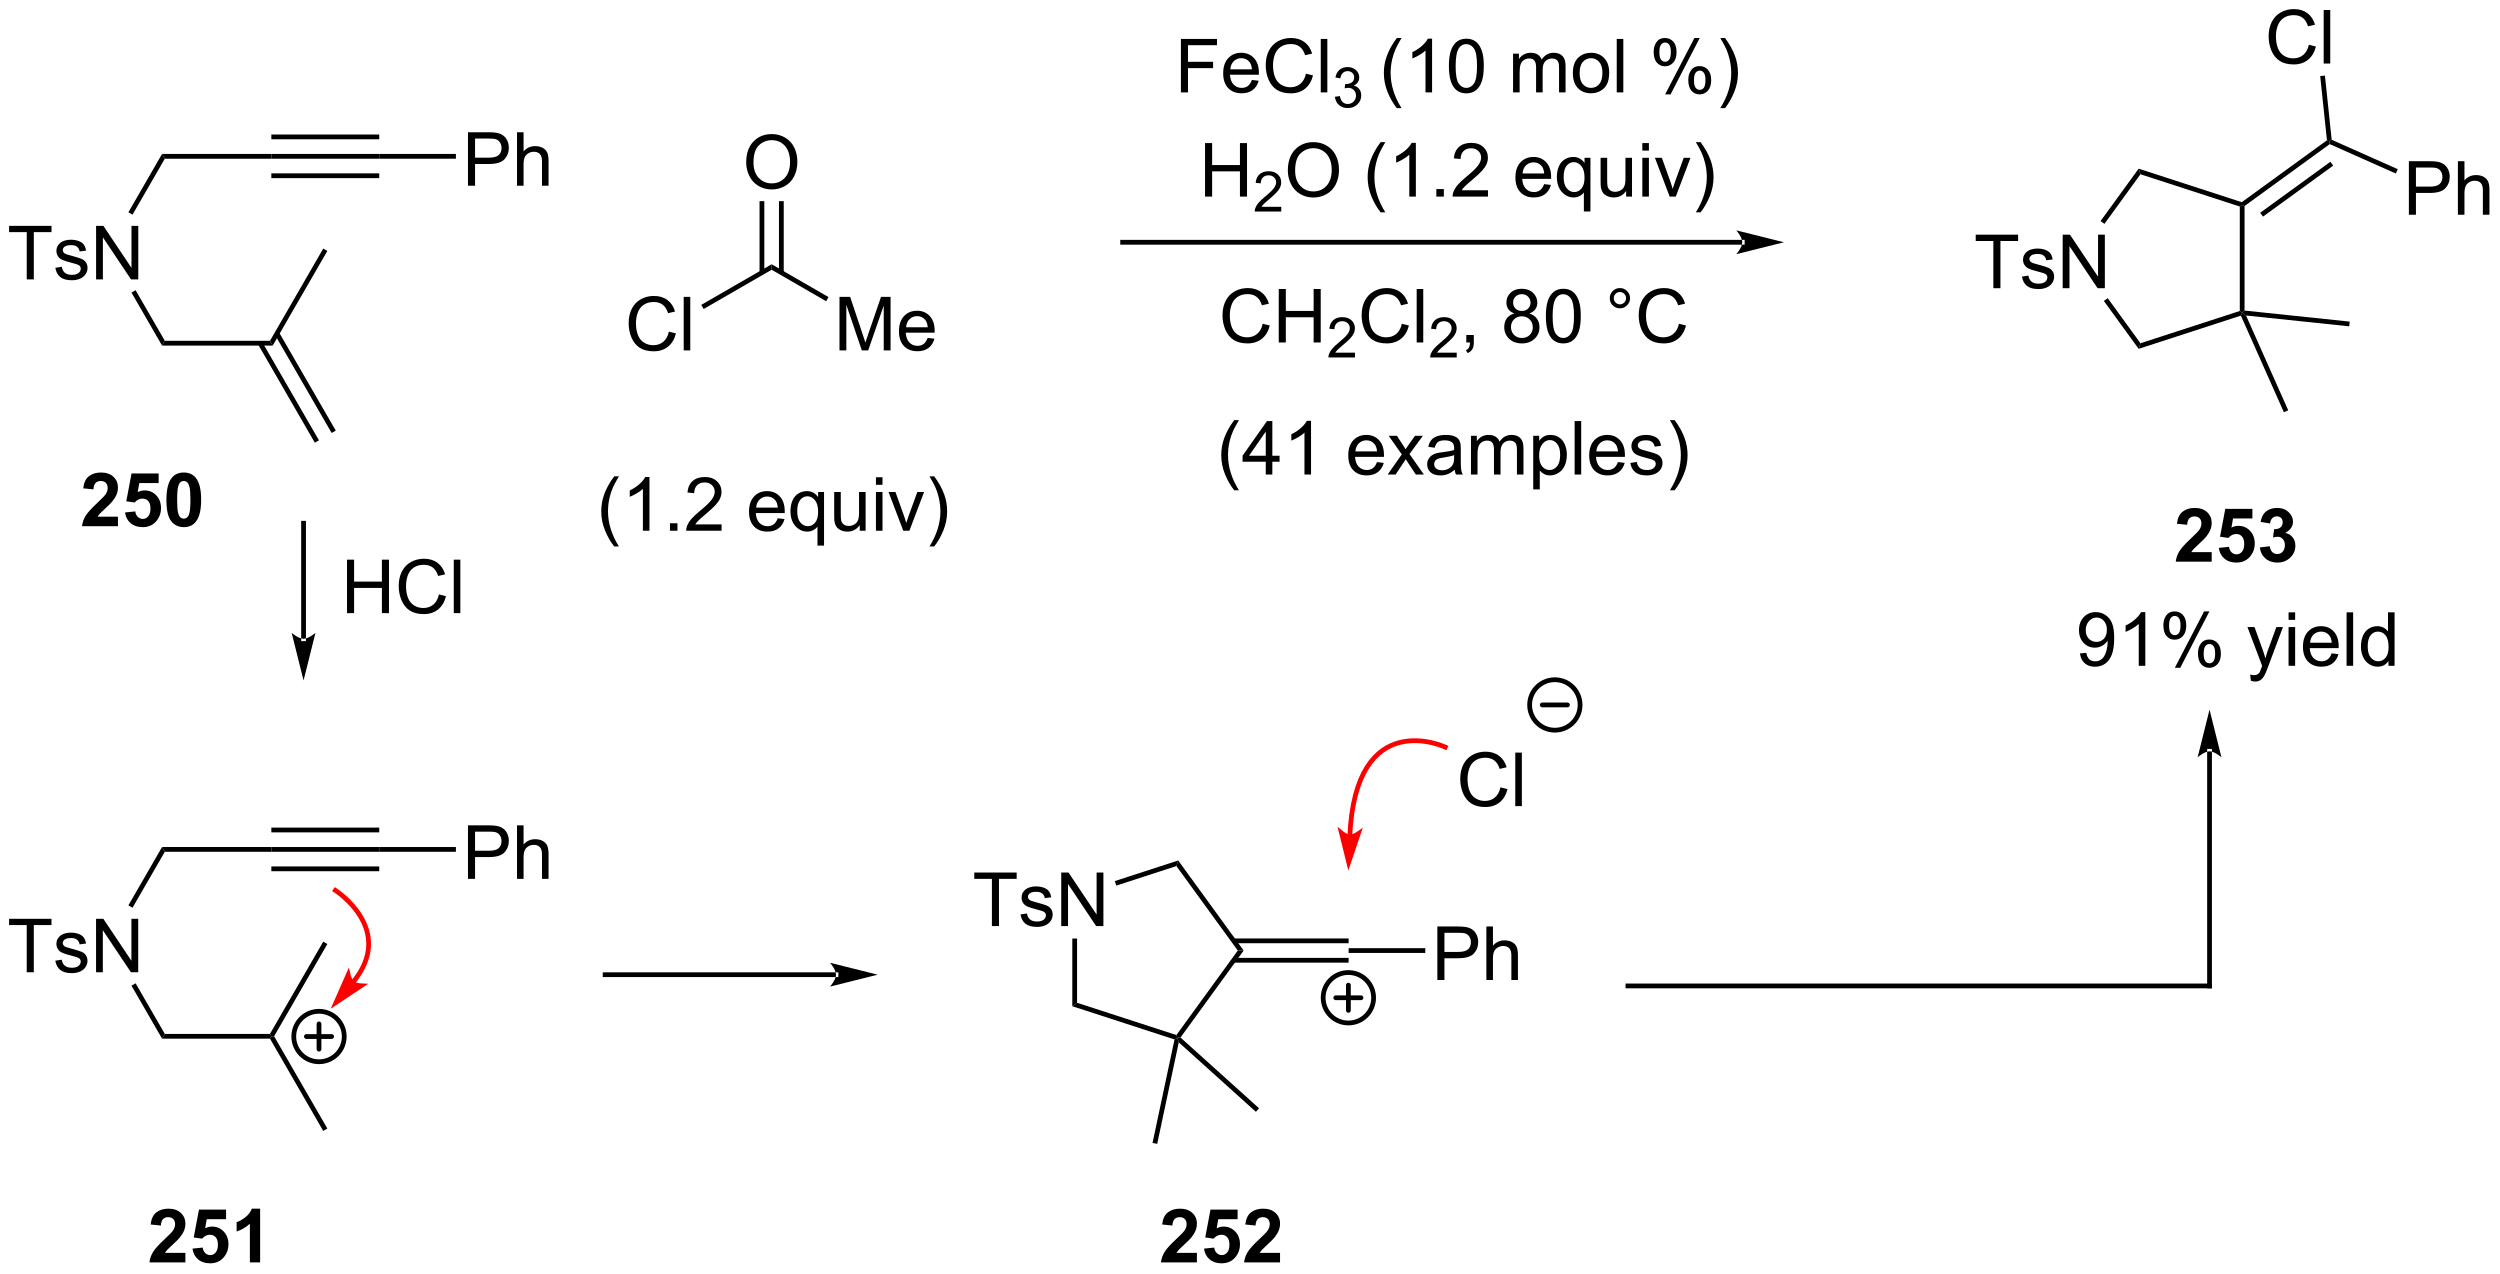 <?xml version="1.0" encoding="UTF-8"?>
<!DOCTYPE svg PUBLIC '-//W3C//DTD SVG 1.0//EN'
          'http://www.w3.org/TR/2001/REC-SVG-20010904/DTD/svg10.dtd'>
<svg stroke-dasharray="none" shape-rendering="auto" xmlns="http://www.w3.org/2000/svg" font-family="'Dialog'" text-rendering="auto" width="734" fill-opacity="1" color-interpolation="auto" color-rendering="auto" preserveAspectRatio="xMidYMid meet" font-size="12px" viewBox="0 0 734 374" fill="black" xmlns:xlink="http://www.w3.org/1999/xlink" stroke="black" image-rendering="auto" stroke-miterlimit="10" stroke-linecap="square" stroke-linejoin="miter" font-style="normal" stroke-width="1" height="374" stroke-dashoffset="0" font-weight="normal" stroke-opacity="1"
><!--Generated by the Batik Graphics2D SVG Generator--><defs id="genericDefs"
  /><g
  ><defs id="defs1"
    ><clipPath clipPathUnits="userSpaceOnUse" id="clipPath1"
      ><path d="M1.69 3.665 L276.771 3.665 L276.771 143.753 L1.69 143.753 L1.69 3.665 Z"
      /></clipPath
      ><clipPath clipPathUnits="userSpaceOnUse" id="clipPath2"
      ><path d="M0.055 14.43 L0.055 150.622 L267.488 150.622 L267.488 14.43 Z"
      /></clipPath
    ></defs
    ><g transform="scale(2.667,2.667) translate(-1.69,-3.665) matrix(1.029,0,0,1.029,1.633,-11.178)"
    ><path d="M2.915 44.314 L2.915 39.261 L1.027 39.261 L1.027 38.587 L5.566 38.587 L5.566 39.261 L3.673 39.261 L3.673 44.314 L2.915 44.314 ZM5.974 43.074 L6.669 42.965 Q6.726 43.384 6.995 43.608 Q7.263 43.829 7.742 43.829 Q8.226 43.829 8.461 43.631 Q8.695 43.433 8.695 43.168 Q8.695 42.931 8.489 42.793 Q8.344 42.699 7.771 42.556 Q6.997 42.361 6.698 42.217 Q6.398 42.074 6.245 41.824 Q6.091 41.571 6.091 41.267 Q6.091 40.988 6.216 40.754 Q6.344 40.517 6.562 40.361 Q6.726 40.238 7.01 40.155 Q7.294 40.071 7.617 40.071 Q8.107 40.071 8.474 40.212 Q8.844 40.353 9.018 40.592 Q9.195 40.832 9.263 41.236 L8.575 41.329 Q8.529 41.009 8.302 40.829 Q8.078 40.65 7.669 40.65 Q7.185 40.65 6.976 40.811 Q6.771 40.97 6.771 41.183 Q6.771 41.321 6.857 41.431 Q6.943 41.543 7.125 41.618 Q7.232 41.657 7.747 41.798 Q8.492 41.996 8.786 42.123 Q9.083 42.251 9.25 42.493 Q9.419 42.736 9.419 43.095 Q9.419 43.446 9.213 43.756 Q9.008 44.066 8.62 44.238 Q8.234 44.407 7.747 44.407 Q6.938 44.407 6.513 44.071 Q6.091 43.736 5.974 43.074 ZM10.336 44.314 L10.336 38.587 L11.114 38.587 L14.122 43.082 L14.122 38.587 L14.849 38.587 L14.849 44.314 L14.07 44.314 L11.062 39.814 L11.062 44.314 L10.336 44.314 Z" stroke="none" clip-path="url(#clipPath2)"
    /></g
    ><g transform="matrix(2.743,0,0,2.743,-0.151,-39.581)"
    ><path d="M29.099 30.907 L29.099 31.417 L17.697 31.417 L17.402 30.907 Z" stroke="none" clip-path="url(#clipPath2)"
    /></g
    ><g transform="matrix(2.743,0,0,2.743,-0.151,-39.581)"
    ><path d="M17.402 30.907 L17.697 31.417 L14.239 37.407 L13.797 37.152 Z" stroke="none" clip-path="url(#clipPath2)"
    /></g
    ><g transform="matrix(2.743,0,0,2.743,-0.151,-39.581)"
    ><path d="M14.128 45.748 L14.569 45.493 L17.697 50.91 L17.402 51.42 Z" stroke="none" clip-path="url(#clipPath2)"
    /></g
    ><g transform="matrix(2.743,0,0,2.743,-0.151,-39.581)"
    ><path d="M17.402 51.42 L17.697 50.91 L28.951 50.91 L29.246 51.42 Z" stroke="none" clip-path="url(#clipPath2)"
    /></g
    ><g transform="matrix(2.743,0,0,2.743,-0.151,-39.581)"
    ><path d="M29.246 51.42 L28.951 50.91 L34.652 41.036 L35.094 41.291 Z" stroke="none" clip-path="url(#clipPath2)"
    /></g
    ><g transform="matrix(2.743,0,0,2.743,-0.151,-39.581)"
    ><path d="M29.099 31.417 L29.099 30.907 L40.647 30.907 L40.647 31.417 ZM29.099 29.338 L40.647 29.338 L40.647 28.828 L29.099 28.828 ZM29.099 33.496 L40.647 33.496 L40.647 32.986 L29.099 32.986 Z" stroke="none" clip-path="url(#clipPath2)"
    /></g
    ><g transform="matrix(2.743,0,0,2.743,-0.151,-39.581)"
    ><path d="M50.145 34.312 L50.145 28.585 L52.307 28.585 Q52.877 28.585 53.176 28.64 Q53.598 28.71 53.882 28.908 Q54.169 29.104 54.343 29.46 Q54.518 29.815 54.518 30.242 Q54.518 30.971 54.051 31.479 Q53.588 31.984 52.372 31.984 L50.903 31.984 L50.903 34.312 L50.145 34.312 ZM50.903 31.307 L52.385 31.307 Q53.119 31.307 53.426 31.033 Q53.736 30.76 53.736 30.265 Q53.736 29.906 53.554 29.651 Q53.372 29.393 53.075 29.312 Q52.885 29.26 52.369 29.26 L50.903 29.26 L50.903 31.307 ZM55.393 34.312 L55.393 28.585 L56.096 28.585 L56.096 30.64 Q56.588 30.07 57.338 30.07 Q57.799 30.07 58.137 30.252 Q58.478 30.432 58.624 30.752 Q58.77 31.072 58.77 31.682 L58.77 34.312 L58.067 34.312 L58.067 31.682 Q58.067 31.156 57.838 30.916 Q57.611 30.674 57.192 30.674 Q56.88 30.674 56.603 30.838 Q56.33 31 56.213 31.278 Q56.096 31.554 56.096 32.041 L56.096 34.312 L55.393 34.312 Z" stroke="none" clip-path="url(#clipPath2)"
    /></g
    ><g transform="matrix(2.743,0,0,2.743,-0.151,-39.581)"
    ><path d="M40.647 31.417 L40.647 30.907 L48.853 30.907 L48.853 31.417 Z" stroke="none" clip-path="url(#clipPath2)"
    /></g
    ><g transform="matrix(2.743,0,0,2.743,-0.151,-39.581)"
    ><path d="M186.539 40.617 L186.539 40.617 L120.219 40.617 L119.964 40.617 L119.964 40.106 L120.219 40.106 L186.539 40.106 L186.794 40.106 L186.794 40.617 ZM191.004 40.361 L185.901 39.086 C185.901 39.086 186.539 39.803 186.539 40.361 C186.539 40.92 185.901 41.637 185.901 41.637 Z" stroke="none" clip-path="url(#clipPath2)"
    /></g
    ><g transform="matrix(2.743,0,0,2.743,-0.151,-39.581)"
    ><path d="M27.677 51.293 L33.752 61.814 L34.194 61.559 L28.119 51.038 ZM29.478 50.253 L35.552 60.774 L35.994 60.519 L29.919 49.998 Z" stroke="none" clip-path="url(#clipPath2)"
    /></g
    ><g transform="matrix(2.743,0,0,2.743,-0.151,-39.581)"
    ><path d="M126.455 24.322 L126.455 18.595 L130.32 18.595 L130.32 19.27 L127.213 19.27 L127.213 21.043 L129.9 21.043 L129.9 21.72 L127.213 21.72 L127.213 24.322 L126.455 24.322 ZM134.053 22.986 L134.779 23.074 Q134.607 23.712 134.141 24.064 Q133.678 24.415 132.956 24.415 Q132.045 24.415 131.511 23.855 Q130.98 23.293 130.98 22.282 Q130.98 21.236 131.519 20.657 Q132.058 20.079 132.917 20.079 Q133.748 20.079 134.274 20.647 Q134.803 21.212 134.803 22.238 Q134.803 22.301 134.8 22.426 L131.706 22.426 Q131.745 23.111 132.092 23.475 Q132.441 23.837 132.959 23.837 Q133.347 23.837 133.62 23.634 Q133.894 23.431 134.053 22.986 ZM131.745 21.848 L134.06 21.848 Q134.014 21.324 133.795 21.064 Q133.459 20.657 132.925 20.657 Q132.441 20.657 132.11 20.983 Q131.779 21.306 131.745 21.848 ZM139.838 22.314 L140.596 22.504 Q140.359 23.439 139.739 23.931 Q139.119 24.421 138.226 24.421 Q137.299 24.421 136.718 24.043 Q136.14 23.665 135.835 22.952 Q135.533 22.236 135.533 21.415 Q135.533 20.52 135.874 19.855 Q136.218 19.189 136.848 18.842 Q137.478 18.496 138.236 18.496 Q139.096 18.496 139.682 18.934 Q140.268 19.371 140.499 20.165 L139.752 20.34 Q139.554 19.715 139.174 19.431 Q138.796 19.145 138.221 19.145 Q137.562 19.145 137.117 19.462 Q136.674 19.777 136.494 20.311 Q136.314 20.845 136.314 21.41 Q136.314 22.142 136.528 22.686 Q136.742 23.23 137.189 23.501 Q137.64 23.77 138.163 23.77 Q138.799 23.77 139.239 23.402 Q139.682 23.035 139.838 22.314 ZM141.425 24.322 L141.425 18.595 L142.128 18.595 L142.128 24.322 L141.425 24.322 Z" stroke="none" clip-path="url(#clipPath2)"
    /></g
    ><g transform="matrix(2.743,0,0,2.743,-0.151,-39.581)"
    ><path d="M142.941 24.787 L143.469 24.716 Q143.561 25.166 143.777 25.363 Q143.996 25.56 144.311 25.56 Q144.682 25.56 144.938 25.302 Q145.195 25.045 145.195 24.664 Q145.195 24.3 144.957 24.066 Q144.721 23.83 144.354 23.83 Q144.205 23.83 143.982 23.888 L144.041 23.425 Q144.094 23.431 144.125 23.431 Q144.463 23.431 144.732 23.256 Q145.002 23.08 145.002 22.713 Q145.002 22.424 144.805 22.234 Q144.609 22.043 144.299 22.043 Q143.99 22.043 143.785 22.236 Q143.58 22.429 143.522 22.816 L142.994 22.722 Q143.092 22.191 143.434 21.9 Q143.777 21.609 144.287 21.609 Q144.639 21.609 144.934 21.759 Q145.231 21.91 145.387 22.172 Q145.543 22.431 145.543 22.724 Q145.543 23.004 145.393 23.232 Q145.244 23.461 144.951 23.595 Q145.332 23.683 145.543 23.961 Q145.754 24.236 145.754 24.652 Q145.754 25.215 145.344 25.607 Q144.934 25.998 144.307 25.998 Q143.742 25.998 143.367 25.662 Q142.994 25.324 142.941 24.787 Z" stroke="none" clip-path="url(#clipPath2)"
    /></g
    ><g transform="matrix(2.743,0,0,2.743,-0.151,-39.581)"
    ><path d="M149.566 26.006 Q148.982 25.272 148.579 24.288 Q148.178 23.301 148.178 22.246 Q148.178 21.316 148.48 20.465 Q148.831 19.478 149.566 18.496 L150.068 18.496 Q149.597 19.309 149.443 19.657 Q149.206 20.197 149.068 20.782 Q148.902 21.512 148.902 22.251 Q148.902 24.129 150.068 26.006 L149.566 26.006 ZM153.339 24.322 L152.636 24.322 L152.636 19.84 Q152.381 20.082 151.97 20.324 Q151.558 20.566 151.23 20.689 L151.23 20.009 Q151.818 19.73 152.258 19.337 Q152.701 18.941 152.886 18.572 L153.339 18.572 L153.339 24.322 ZM155.14 21.496 Q155.14 20.48 155.348 19.863 Q155.557 19.244 155.968 18.907 Q156.382 18.572 157.007 18.572 Q157.468 18.572 157.815 18.756 Q158.163 18.941 158.39 19.293 Q158.617 19.642 158.744 20.145 Q158.874 20.645 158.874 21.496 Q158.874 22.504 158.666 23.124 Q158.46 23.744 158.046 24.082 Q157.635 24.421 157.007 24.421 Q156.179 24.421 155.705 23.824 Q155.14 23.111 155.14 21.496 ZM155.861 21.496 Q155.861 22.907 156.192 23.374 Q156.523 23.84 157.007 23.84 Q157.492 23.84 157.82 23.371 Q158.15 22.902 158.15 21.496 Q158.15 20.082 157.82 19.619 Q157.492 19.152 156.999 19.152 Q156.515 19.152 156.226 19.564 Q155.861 20.087 155.861 21.496 ZM162.007 24.322 L162.007 20.173 L162.635 20.173 L162.635 20.754 Q162.83 20.449 163.153 20.264 Q163.479 20.079 163.893 20.079 Q164.354 20.079 164.648 20.272 Q164.945 20.462 165.065 20.806 Q165.557 20.079 166.346 20.079 Q166.963 20.079 167.294 20.421 Q167.627 20.762 167.627 21.473 L167.627 24.322 L166.929 24.322 L166.929 21.707 Q166.929 21.285 166.859 21.1 Q166.791 20.915 166.611 20.803 Q166.432 20.689 166.19 20.689 Q165.752 20.689 165.463 20.98 Q165.174 21.27 165.174 21.91 L165.174 24.322 L164.471 24.322 L164.471 21.626 Q164.471 21.157 164.299 20.923 Q164.127 20.689 163.736 20.689 Q163.44 20.689 163.187 20.845 Q162.937 21.001 162.822 21.303 Q162.71 21.603 162.71 22.168 L162.71 24.322 L162.007 24.322 ZM168.408 22.246 Q168.408 21.095 169.049 20.54 Q169.585 20.079 170.354 20.079 Q171.21 20.079 171.752 20.639 Q172.296 21.199 172.296 22.189 Q172.296 22.988 172.054 23.449 Q171.815 23.907 171.356 24.163 Q170.898 24.415 170.354 24.415 Q169.484 24.415 168.945 23.858 Q168.408 23.298 168.408 22.246 ZM169.132 22.246 Q169.132 23.043 169.479 23.441 Q169.827 23.837 170.354 23.837 Q170.877 23.837 171.223 23.439 Q171.572 23.04 171.572 22.223 Q171.572 21.454 171.223 21.059 Q170.874 20.66 170.354 20.66 Q169.827 20.66 169.479 21.056 Q169.132 21.449 169.132 22.246 ZM173.105 24.322 L173.105 18.595 L173.808 18.595 L173.808 24.322 L173.105 24.322 ZM177.058 19.97 Q177.058 19.355 177.365 18.926 Q177.675 18.496 178.261 18.496 Q178.8 18.496 179.152 18.881 Q179.506 19.267 179.506 20.012 Q179.506 20.738 179.149 21.131 Q178.792 21.525 178.269 21.525 Q177.748 21.525 177.402 21.139 Q177.058 20.751 177.058 19.97 ZM178.279 18.98 Q178.019 18.98 177.845 19.207 Q177.67 19.434 177.67 20.04 Q177.67 20.59 177.845 20.816 Q178.022 21.04 178.279 21.04 Q178.545 21.04 178.72 20.814 Q178.894 20.587 178.894 19.986 Q178.894 19.431 178.717 19.207 Q178.542 18.98 178.279 18.98 ZM178.285 24.532 L181.417 18.496 L181.988 18.496 L178.865 24.532 L178.285 24.532 ZM180.761 22.978 Q180.761 22.361 181.068 21.934 Q181.378 21.504 181.967 21.504 Q182.506 21.504 182.86 21.889 Q183.214 22.275 183.214 23.02 Q183.214 23.746 182.855 24.139 Q182.498 24.532 181.972 24.532 Q181.451 24.532 181.105 24.145 Q180.761 23.754 180.761 22.978 ZM181.988 21.988 Q181.722 21.988 181.548 22.215 Q181.373 22.441 181.373 23.048 Q181.373 23.595 181.548 23.822 Q181.725 24.048 181.982 24.048 Q182.253 24.048 182.425 23.822 Q182.6 23.595 182.6 22.994 Q182.6 22.439 182.423 22.215 Q182.248 21.988 181.988 21.988 ZM184.695 26.006 L184.19 26.006 Q185.359 24.129 185.359 22.251 Q185.359 21.517 185.19 20.793 Q185.057 20.207 184.82 19.668 Q184.666 19.316 184.19 18.496 L184.695 18.496 Q185.429 19.478 185.781 20.465 Q186.08 21.316 186.08 22.246 Q186.08 23.301 185.677 24.288 Q185.273 25.272 184.695 26.006 Z" stroke="none" clip-path="url(#clipPath2)"
    /></g
    ><g transform="matrix(2.743,0,0,2.743,-0.151,-39.581)"
    ><path d="M129.039 35.472 L129.039 29.745 L129.796 29.745 L129.796 32.097 L132.773 32.097 L132.773 29.745 L133.531 29.745 L133.531 35.472 L132.773 35.472 L132.773 32.771 L129.796 32.771 L129.796 35.472 L129.039 35.472 Z" stroke="none" clip-path="url(#clipPath2)"
    /></g
    ><g transform="matrix(2.743,0,0,2.743,-0.151,-39.581)"
    ><path d="M137.197 36.564 L137.197 37.072 L134.357 37.072 Q134.351 36.88 134.419 36.704 Q134.527 36.415 134.765 36.134 Q135.005 35.853 135.457 35.484 Q136.156 34.91 136.402 34.574 Q136.648 34.238 136.648 33.939 Q136.648 33.626 136.423 33.411 Q136.201 33.195 135.839 33.195 Q135.458 33.195 135.23 33.423 Q135.001 33.652 135 34.056 L134.457 34.001 Q134.513 33.394 134.876 33.078 Q135.24 32.759 135.851 32.759 Q136.47 32.759 136.83 33.103 Q137.191 33.445 137.191 33.95 Q137.191 34.208 137.085 34.458 Q136.98 34.706 136.734 34.982 Q136.49 35.257 135.921 35.738 Q135.447 36.136 135.312 36.279 Q135.177 36.421 135.089 36.564 L137.197 36.564 Z" stroke="none" clip-path="url(#clipPath2)"
    /></g
    ><g transform="matrix(2.743,0,0,2.743,-0.151,-39.581)"
    ><path d="M137.9 32.682 Q137.9 31.256 138.666 30.451 Q139.431 29.643 140.642 29.643 Q141.434 29.643 142.07 30.024 Q142.708 30.401 143.041 31.078 Q143.377 31.756 143.377 32.615 Q143.377 33.487 143.025 34.175 Q142.674 34.862 142.028 35.216 Q141.385 35.571 140.637 35.571 Q139.83 35.571 139.192 35.18 Q138.556 34.787 138.228 34.112 Q137.9 33.435 137.9 32.682 ZM138.681 32.693 Q138.681 33.729 139.236 34.326 Q139.793 34.919 140.635 34.919 Q141.489 34.919 142.041 34.318 Q142.595 33.716 142.595 32.612 Q142.595 31.912 142.359 31.391 Q142.122 30.87 141.666 30.584 Q141.213 30.294 140.645 30.294 Q139.84 30.294 139.26 30.849 Q138.681 31.401 138.681 32.693 ZM147.83 37.157 Q147.247 36.422 146.843 35.438 Q146.442 34.451 146.442 33.396 Q146.442 32.466 146.744 31.615 Q147.095 30.628 147.83 29.646 L148.333 29.646 Q147.861 30.459 147.708 30.808 Q147.47 31.347 147.333 31.933 Q147.166 32.662 147.166 33.401 Q147.166 35.279 148.333 37.157 L147.83 37.157 ZM151.603 35.472 L150.9 35.472 L150.9 30.99 Q150.645 31.232 150.234 31.474 Q149.822 31.716 149.494 31.839 L149.494 31.159 Q150.083 30.881 150.523 30.487 Q150.965 30.091 151.15 29.722 L151.603 29.722 L151.603 35.472 ZM153.797 35.472 L153.797 34.669 L154.599 34.669 L154.599 35.472 L153.797 35.472 ZM159.322 34.794 L159.322 35.472 L155.536 35.472 Q155.528 35.216 155.619 34.982 Q155.762 34.597 156.08 34.222 Q156.4 33.847 157.002 33.354 Q157.934 32.589 158.262 32.141 Q158.59 31.693 158.59 31.294 Q158.59 30.878 158.291 30.591 Q157.994 30.302 157.512 30.302 Q157.004 30.302 156.7 30.607 Q156.395 30.912 156.392 31.451 L155.668 31.378 Q155.744 30.568 156.228 30.146 Q156.713 29.722 157.528 29.722 Q158.353 29.722 158.833 30.18 Q159.314 30.636 159.314 31.31 Q159.314 31.654 159.174 31.987 Q159.033 32.318 158.705 32.685 Q158.379 33.052 157.622 33.693 Q156.989 34.224 156.809 34.414 Q156.629 34.604 156.512 34.794 L159.322 34.794 ZM165.333 34.136 L166.059 34.224 Q165.887 34.862 165.421 35.214 Q164.958 35.565 164.236 35.565 Q163.325 35.565 162.791 35.005 Q162.26 34.443 162.26 33.432 Q162.26 32.386 162.799 31.808 Q163.338 31.229 164.197 31.229 Q165.028 31.229 165.554 31.797 Q166.083 32.362 166.083 33.388 Q166.083 33.451 166.08 33.576 L162.986 33.576 Q163.025 34.261 163.372 34.625 Q163.72 34.987 164.239 34.987 Q164.627 34.987 164.9 34.784 Q165.174 34.581 165.333 34.136 ZM163.025 32.998 L165.34 32.998 Q165.293 32.474 165.075 32.214 Q164.739 31.808 164.205 31.808 Q163.72 31.808 163.39 32.133 Q163.059 32.456 163.025 32.998 ZM169.586 37.063 L169.586 35.029 Q169.422 35.261 169.128 35.414 Q168.834 35.565 168.5 35.565 Q167.763 35.565 167.23 34.977 Q166.696 34.386 166.696 33.357 Q166.696 32.732 166.912 32.237 Q167.131 31.74 167.542 31.485 Q167.954 31.229 168.446 31.229 Q169.217 31.229 169.657 31.878 L169.657 31.323 L170.29 31.323 L170.29 37.063 L169.586 37.063 ZM167.42 33.386 Q167.42 34.185 167.756 34.586 Q168.092 34.987 168.56 34.987 Q169.008 34.987 169.331 34.607 Q169.657 34.224 169.657 33.448 Q169.657 32.62 169.316 32.203 Q168.974 31.784 168.513 31.784 Q168.055 31.784 167.738 32.172 Q167.42 32.56 167.42 33.386 ZM174.111 35.472 L174.111 34.862 Q173.627 35.565 172.793 35.565 Q172.426 35.565 172.109 35.425 Q171.791 35.284 171.635 35.071 Q171.481 34.857 171.418 34.55 Q171.377 34.341 171.377 33.894 L171.377 31.323 L172.08 31.323 L172.08 33.623 Q172.08 34.175 172.122 34.365 Q172.189 34.644 172.403 34.802 Q172.619 34.959 172.934 34.959 Q173.252 34.959 173.528 34.797 Q173.806 34.636 173.921 34.357 Q174.036 34.076 174.036 33.544 L174.036 31.323 L174.739 31.323 L174.739 35.472 L174.111 35.472 ZM175.844 30.552 L175.844 29.745 L176.547 29.745 L176.547 30.552 L175.844 30.552 ZM175.844 35.472 L175.844 31.323 L176.547 31.323 L176.547 35.472 L175.844 35.472 ZM178.77 35.472 L177.192 31.323 L177.934 31.323 L178.825 33.807 Q178.97 34.209 179.09 34.644 Q179.184 34.315 179.353 33.854 L180.275 31.323 L180.997 31.323 L179.426 35.472 L178.77 35.472 ZM182.08 37.157 L181.575 37.157 Q182.744 35.279 182.744 33.401 Q182.744 32.667 182.575 31.943 Q182.442 31.357 182.205 30.818 Q182.051 30.466 181.575 29.646 L182.08 29.646 Q182.814 30.628 183.166 31.615 Q183.465 32.466 183.465 33.396 Q183.465 34.451 183.062 35.438 Q182.658 36.422 182.08 37.157 Z" stroke="none" clip-path="url(#clipPath2)"
    /></g
    ><g transform="matrix(2.743,0,0,2.743,-0.151,-39.581)"
    ><path d="M71.649 49.925 L72.407 50.115 Q72.17 51.05 71.55 51.542 Q70.93 52.032 70.037 52.032 Q69.11 52.032 68.529 51.654 Q67.951 51.276 67.646 50.563 Q67.344 49.847 67.344 49.026 Q67.344 48.13 67.685 47.466 Q68.029 46.8 68.659 46.453 Q69.29 46.107 70.047 46.107 Q70.907 46.107 71.493 46.544 Q72.079 46.982 72.31 47.776 L71.563 47.951 Q71.365 47.326 70.985 47.042 Q70.607 46.755 70.032 46.755 Q69.373 46.755 68.928 47.073 Q68.485 47.388 68.305 47.922 Q68.126 48.456 68.126 49.021 Q68.126 49.753 68.339 50.297 Q68.553 50.841 69.001 51.112 Q69.451 51.38 69.974 51.38 Q70.61 51.38 71.05 51.013 Q71.493 50.646 71.649 49.925 ZM73.236 51.932 L73.236 46.206 L73.939 46.206 L73.939 51.932 L73.236 51.932 Z" stroke="none" clip-path="url(#clipPath2)"
    /></g
    ><g transform="matrix(2.743,0,0,2.743,-0.151,-39.581)"
    ><path d="M75.369 47.505 L75.114 47.063 L82.648 42.714 L82.648 43.303 Z" stroke="none" clip-path="url(#clipPath2)"
    /></g
    ><g transform="matrix(2.743,0,0,2.743,-0.151,-39.581)"
    ><path d="M89.912 51.932 L89.912 46.206 L91.052 46.206 L92.409 50.261 Q92.597 50.826 92.683 51.107 Q92.779 50.794 92.987 50.19 L94.357 46.206 L95.378 46.206 L95.378 51.932 L94.646 51.932 L94.646 47.138 L92.982 51.932 L92.3 51.932 L90.643 47.057 L90.643 51.932 L89.912 51.932 ZM99.349 50.597 L100.076 50.685 Q99.904 51.323 99.438 51.675 Q98.974 52.026 98.253 52.026 Q97.341 52.026 96.808 51.466 Q96.276 50.904 96.276 49.893 Q96.276 48.847 96.815 48.268 Q97.354 47.69 98.214 47.69 Q99.044 47.69 99.57 48.258 Q100.099 48.823 100.099 49.849 Q100.099 49.912 100.097 50.037 L97.003 50.037 Q97.042 50.722 97.388 51.086 Q97.737 51.448 98.255 51.448 Q98.643 51.448 98.917 51.245 Q99.19 51.042 99.349 50.597 ZM97.042 49.459 L99.357 49.459 Q99.31 48.935 99.091 48.675 Q98.755 48.268 98.222 48.268 Q97.737 48.268 97.406 48.594 Q97.076 48.917 97.042 49.459 Z" stroke="none" clip-path="url(#clipPath2)"
    /></g
    ><g transform="matrix(2.743,0,0,2.743,-0.151,-39.581)"
    ><path d="M82.648 43.303 L82.648 42.714 L88.739 46.23 L88.484 46.672 Z" stroke="none" clip-path="url(#clipPath2)"
    /></g
    ><g transform="matrix(2.743,0,0,2.743,-0.151,-39.581)"
    ><path d="M79.925 31.82 Q79.925 30.393 80.691 29.589 Q81.456 28.781 82.667 28.781 Q83.459 28.781 84.094 29.162 Q84.732 29.539 85.066 30.216 Q85.402 30.893 85.402 31.753 Q85.402 32.625 85.05 33.312 Q84.699 34 84.053 34.354 Q83.409 34.708 82.662 34.708 Q81.855 34.708 81.217 34.318 Q80.581 33.925 80.253 33.25 Q79.925 32.573 79.925 31.82 ZM80.706 31.831 Q80.706 32.867 81.261 33.464 Q81.818 34.057 82.659 34.057 Q83.514 34.057 84.066 33.456 Q84.62 32.854 84.62 31.75 Q84.62 31.049 84.383 30.529 Q84.147 30.008 83.691 29.721 Q83.238 29.432 82.67 29.432 Q81.865 29.432 81.284 29.987 Q80.706 30.539 80.706 31.831 Z" stroke="none" clip-path="url(#clipPath2)"
    /></g
    ><g transform="matrix(2.743,0,0,2.743,-0.151,-39.581)"
    ><path d="M83.943 43.608 L83.943 35.962 L83.433 35.962 L83.433 43.608 ZM81.864 43.608 L81.864 35.962 L81.354 35.962 L81.354 43.608 Z" stroke="none" clip-path="url(#clipPath2)"
    /></g
    ><g transform="matrix(2.743,0,0,2.743,-0.151,-39.581)"
    ><path d="M229.162 33.083 L228.967 32.483 L240.003 36.069 L240.048 36.352 L239.793 36.537 Z" stroke="none" clip-path="url(#clipPath2)"
    /></g
    ><g transform="matrix(2.743,0,0,2.743,-0.151,-39.581)"
    ><path d="M225.305 38.392 L224.892 38.092 L228.967 32.483 L229.162 33.083 Z" stroke="none" clip-path="url(#clipPath2)"
    /></g
    ><g transform="matrix(2.743,0,0,2.743,-0.151,-39.581)"
    ><path d="M229.162 51.169 L228.967 51.769 L225.244 46.644 L225.656 46.344 Z" stroke="none" clip-path="url(#clipPath2)"
    /></g
    ><g transform="matrix(2.743,0,0,2.743,-0.151,-39.581)"
    ><path d="M239.793 47.715 L240.048 47.9 L239.908 48.214 L228.967 51.769 L229.162 51.169 Z" stroke="none" clip-path="url(#clipPath2)"
    /></g
    ><g transform="matrix(2.743,0,0,2.743,-0.151,-39.581)"
    ><path d="M213.416 45.276 L213.416 40.224 L211.528 40.224 L211.528 39.549 L216.067 39.549 L216.067 40.224 L214.174 40.224 L214.174 45.276 L213.416 45.276 ZM216.475 44.036 L217.17 43.927 Q217.227 44.346 217.496 44.57 Q217.764 44.791 218.243 44.791 Q218.727 44.791 218.962 44.594 Q219.196 44.396 219.196 44.13 Q219.196 43.893 218.99 43.755 Q218.845 43.661 218.272 43.518 Q217.498 43.323 217.199 43.179 Q216.899 43.036 216.746 42.786 Q216.592 42.534 216.592 42.229 Q216.592 41.95 216.717 41.716 Q216.845 41.479 217.063 41.323 Q217.227 41.2 217.511 41.117 Q217.795 41.034 218.118 41.034 Q218.607 41.034 218.975 41.174 Q219.345 41.315 219.519 41.554 Q219.696 41.794 219.764 42.198 L219.076 42.291 Q219.029 41.971 218.803 41.791 Q218.579 41.612 218.17 41.612 Q217.686 41.612 217.477 41.773 Q217.272 41.932 217.272 42.146 Q217.272 42.284 217.357 42.393 Q217.444 42.505 217.626 42.581 Q217.732 42.62 218.248 42.76 Q218.993 42.958 219.287 43.086 Q219.584 43.213 219.751 43.456 Q219.92 43.698 219.92 44.057 Q219.92 44.409 219.714 44.719 Q219.509 45.029 219.121 45.2 Q218.735 45.37 218.248 45.37 Q217.438 45.37 217.014 45.034 Q216.592 44.698 216.475 44.036 ZM220.837 45.276 L220.837 39.549 L221.615 39.549 L224.623 44.044 L224.623 39.549 L225.35 39.549 L225.35 45.276 L224.571 45.276 L221.563 40.776 L221.563 45.276 L220.837 45.276 Z" stroke="none" clip-path="url(#clipPath2)"
    /></g
    ><g transform="matrix(2.743,0,0,2.743,-0.151,-39.581)"
    ><path d="M239.793 36.537 L240.048 36.352 L240.303 36.482 L240.303 47.671 L240.048 47.9 L239.793 47.715 Z" stroke="none" clip-path="url(#clipPath2)"
    /></g
    ><g transform="matrix(2.743,0,0,2.743,-0.151,-39.581)"
    ><path d="M240.303 36.482 L240.048 36.352 L240.003 36.069 L249.122 29.444 L249.391 29.563 L249.422 29.856 ZM242.277 37.617 L249.792 32.157 L249.492 31.744 L241.977 37.204 Z" stroke="none" clip-path="url(#clipPath2)"
    /></g
    ><g transform="matrix(2.743,0,0,2.743,-0.151,-39.581)"
    ><path d="M247.186 19.22 L247.944 19.41 Q247.707 20.345 247.087 20.837 Q246.467 21.327 245.574 21.327 Q244.647 21.327 244.066 20.949 Q243.488 20.572 243.183 19.858 Q242.881 19.142 242.881 18.322 Q242.881 17.426 243.222 16.762 Q243.566 16.095 244.196 15.749 Q244.826 15.402 245.584 15.402 Q246.444 15.402 247.03 15.84 Q247.615 16.277 247.847 17.072 L247.1 17.246 Q246.902 16.621 246.522 16.337 Q246.144 16.051 245.569 16.051 Q244.91 16.051 244.464 16.369 Q244.022 16.684 243.842 17.218 Q243.662 17.751 243.662 18.316 Q243.662 19.048 243.876 19.593 Q244.089 20.137 244.537 20.408 Q244.988 20.676 245.511 20.676 Q246.147 20.676 246.587 20.309 Q247.03 19.941 247.186 19.22 ZM248.773 21.228 L248.773 15.501 L249.476 15.501 L249.476 21.228 L248.773 21.228 Z" stroke="none" clip-path="url(#clipPath2)"
    /></g
    ><g transform="matrix(2.743,0,0,2.743,-0.151,-39.581)"
    ><path d="M249.629 29.39 L249.391 29.563 L249.122 29.444 L248.4 22.575 L248.907 22.521 Z" stroke="none" clip-path="url(#clipPath2)"
    /></g
    ><g transform="matrix(2.743,0,0,2.743,-0.151,-39.581)"
    ><path d="M257.891 37.411 L257.891 31.684 L260.052 31.684 Q260.622 31.684 260.922 31.739 Q261.344 31.809 261.628 32.007 Q261.914 32.202 262.089 32.559 Q262.263 32.913 262.263 33.34 Q262.263 34.07 261.797 34.577 Q261.333 35.083 260.117 35.083 L258.648 35.083 L258.648 37.411 L257.891 37.411 ZM258.648 34.406 L260.13 34.406 Q260.865 34.406 261.172 34.132 Q261.482 33.859 261.482 33.364 Q261.482 33.005 261.299 32.749 Q261.117 32.491 260.82 32.411 Q260.63 32.359 260.115 32.359 L258.648 32.359 L258.648 34.406 ZM263.138 37.411 L263.138 31.684 L263.841 31.684 L263.841 33.739 Q264.333 33.169 265.083 33.169 Q265.544 33.169 265.883 33.351 Q266.224 33.531 266.37 33.851 Q266.516 34.171 266.516 34.781 L266.516 37.411 L265.812 37.411 L265.812 34.781 Q265.812 34.255 265.583 34.015 Q265.357 33.773 264.938 33.773 Q264.625 33.773 264.349 33.937 Q264.075 34.098 263.958 34.377 Q263.841 34.653 263.841 35.14 L263.841 37.411 L263.138 37.411 Z" stroke="none" clip-path="url(#clipPath2)"
    /></g
    ><g transform="matrix(2.743,0,0,2.743,-0.151,-39.581)"
    ><path d="M249.422 29.856 L249.391 29.563 L249.629 29.39 L256.702 32.539 L256.495 33.005 Z" stroke="none" clip-path="url(#clipPath2)"
    /></g
    ><g transform="matrix(2.743,0,0,2.743,-0.151,-39.581)"
    ><path d="M239.908 48.214 L240.048 47.9 L240.461 48.2 L244.978 58.347 L244.512 58.554 Z" stroke="none" clip-path="url(#clipPath2)"
    /></g
    ><g transform="matrix(2.743,0,0,2.743,-0.151,-39.581)"
    ><path d="M240.461 48.2 L240.048 47.9 L240.303 47.671 L251.56 48.854 L251.507 49.361 Z" stroke="none" clip-path="url(#clipPath2)"
    /></g
    ><g transform="matrix(2.743,0,0,2.743,-0.151,-39.581)"
    ><path d="M32.292 82.8 L32.292 82.8 L32.292 70.436 L32.292 70.181 L32.802 70.181 L32.802 70.436 L32.802 82.8 L32.802 83.055 L32.292 83.055 ZM32.547 87.264 L33.823 82.162 C33.823 82.162 33.105 82.8 32.547 82.8 C31.989 82.8 31.271 82.162 31.271 82.162 Z" stroke="none" clip-path="url(#clipPath2)"
    /></g
    ><g transform="matrix(2.743,0,0,2.743,-0.151,-39.581)"
    ><path d="M37.198 80.06 L37.198 74.334 L37.956 74.334 L37.956 76.685 L40.932 76.685 L40.932 74.334 L41.69 74.334 L41.69 80.06 L40.932 80.06 L40.932 77.36 L37.956 77.36 L37.956 80.06 L37.198 80.06 ZM47.038 78.053 L47.795 78.243 Q47.558 79.178 46.939 79.67 Q46.319 80.159 45.426 80.159 Q44.498 80.159 43.918 79.782 Q43.34 79.404 43.035 78.691 Q42.733 77.975 42.733 77.154 Q42.733 76.258 43.074 75.594 Q43.418 74.928 44.048 74.581 Q44.678 74.235 45.436 74.235 Q46.295 74.235 46.881 74.672 Q47.467 75.11 47.699 75.904 L46.952 76.079 Q46.754 75.454 46.373 75.17 Q45.996 74.883 45.42 74.883 Q44.761 74.883 44.316 75.201 Q43.873 75.516 43.694 76.05 Q43.514 76.584 43.514 77.149 Q43.514 77.881 43.728 78.425 Q43.941 78.969 44.389 79.24 Q44.84 79.508 45.363 79.508 Q45.998 79.508 46.439 79.141 Q46.881 78.774 47.038 78.053 ZM48.625 80.06 L48.625 74.334 L49.328 74.334 L49.328 80.06 L48.625 80.06 Z" stroke="none" clip-path="url(#clipPath2)"
    /></g
    ><g transform="matrix(2.743,0,0,2.743,-0.151,-39.581)"
    ><path d="M2.915 118.498 L2.915 113.446 L1.027 113.446 L1.027 112.772 L5.566 112.772 L5.566 113.446 L3.673 113.446 L3.673 118.498 L2.915 118.498 ZM5.974 117.259 L6.669 117.149 Q6.726 117.569 6.995 117.793 Q7.263 118.014 7.742 118.014 Q8.226 118.014 8.461 117.816 Q8.695 117.618 8.695 117.353 Q8.695 117.115 8.489 116.978 Q8.344 116.884 7.771 116.74 Q6.997 116.545 6.698 116.402 Q6.398 116.259 6.245 116.009 Q6.091 115.756 6.091 115.451 Q6.091 115.173 6.216 114.938 Q6.344 114.701 6.562 114.545 Q6.726 114.423 7.01 114.339 Q7.294 114.256 7.617 114.256 Q8.107 114.256 8.474 114.397 Q8.844 114.537 9.018 114.777 Q9.195 115.016 9.263 115.42 L8.575 115.514 Q8.529 115.194 8.302 115.014 Q8.078 114.834 7.669 114.834 Q7.185 114.834 6.976 114.996 Q6.771 115.154 6.771 115.368 Q6.771 115.506 6.857 115.615 Q6.943 115.728 7.125 115.803 Q7.232 115.842 7.747 115.983 Q8.492 116.181 8.786 116.308 Q9.083 116.436 9.25 116.678 Q9.419 116.92 9.419 117.279 Q9.419 117.631 9.213 117.941 Q9.008 118.251 8.62 118.423 Q8.234 118.592 7.747 118.592 Q6.938 118.592 6.513 118.256 Q6.091 117.92 5.974 117.259 ZM10.336 118.498 L10.336 112.772 L11.114 112.772 L14.122 117.266 L14.122 112.772 L14.849 112.772 L14.849 118.498 L14.07 118.498 L11.062 113.998 L11.062 118.498 L10.336 118.498 Z" stroke="none" clip-path="url(#clipPath2)"
    /></g
    ><g transform="matrix(2.743,0,0,2.743,-0.151,-39.581)"
    ><path d="M29.099 105.092 L29.099 105.602 L17.697 105.602 L17.402 105.092 Z" stroke="none" clip-path="url(#clipPath2)"
    /></g
    ><g transform="matrix(2.743,0,0,2.743,-0.151,-39.581)"
    ><path d="M17.402 105.092 L17.697 105.602 L14.239 111.591 L13.797 111.336 Z" stroke="none" clip-path="url(#clipPath2)"
    /></g
    ><g transform="matrix(2.743,0,0,2.743,-0.151,-39.581)"
    ><path d="M14.128 119.933 L14.569 119.677 L17.697 125.095 L17.402 125.605 Z" stroke="none" clip-path="url(#clipPath2)"
    /></g
    ><g transform="matrix(2.743,0,0,2.743,-0.151,-39.581)"
    ><path d="M17.402 125.605 L17.697 125.095 L28.951 125.095 L29.099 125.35 L28.951 125.605 Z" stroke="none" clip-path="url(#clipPath2)"
    /></g
    ><g transform="matrix(2.743,0,0,2.743,-0.151,-39.581)"
    ><path d="M29.393 125.35 L29.099 125.35 L28.951 125.095 L34.652 115.221 L35.094 115.476 Z" stroke="none" clip-path="url(#clipPath2)"
    /></g
    ><g transform="matrix(2.743,0,0,2.743,-0.151,-39.581)"
    ><path d="M29.099 105.602 L29.099 105.092 L40.647 105.092 L40.647 105.602 ZM29.099 103.523 L40.647 103.523 L40.647 103.013 L29.099 103.013 ZM29.099 107.681 L40.647 107.681 L40.647 107.17 L29.099 107.17 Z" stroke="none" clip-path="url(#clipPath2)"
    /></g
    ><g transform="matrix(2.743,0,0,2.743,-0.151,-39.581)"
    ><path d="M50.145 108.497 L50.145 102.77 L52.307 102.77 Q52.877 102.77 53.176 102.825 Q53.598 102.895 53.882 103.093 Q54.169 103.288 54.343 103.645 Q54.518 103.999 54.518 104.427 Q54.518 105.156 54.051 105.663 Q53.588 106.169 52.372 106.169 L50.903 106.169 L50.903 108.497 L50.145 108.497 ZM50.903 105.492 L52.385 105.492 Q53.119 105.492 53.426 105.218 Q53.736 104.945 53.736 104.45 Q53.736 104.091 53.554 103.835 Q53.372 103.578 53.075 103.497 Q52.885 103.445 52.369 103.445 L50.903 103.445 L50.903 105.492 ZM55.393 108.497 L55.393 102.77 L56.096 102.77 L56.096 104.825 Q56.588 104.255 57.338 104.255 Q57.799 104.255 58.137 104.437 Q58.478 104.617 58.624 104.937 Q58.77 105.257 58.77 105.867 L58.77 108.497 L58.067 108.497 L58.067 105.867 Q58.067 105.341 57.838 105.101 Q57.611 104.859 57.192 104.859 Q56.88 104.859 56.603 105.023 Q56.33 105.184 56.213 105.463 Q56.096 105.739 56.096 106.226 L56.096 108.497 L55.393 108.497 Z" stroke="none" clip-path="url(#clipPath2)"
    /></g
    ><g transform="matrix(2.743,0,0,2.743,-0.151,-39.581)"
    ><path d="M40.647 105.602 L40.647 105.092 L48.853 105.092 L48.853 105.602 Z" stroke="none" clip-path="url(#clipPath2)"
    /></g
    ><g transform="matrix(2.743,0,0,2.743,-0.151,-39.581)"
    ><path d="M28.951 125.605 L29.099 125.35 L29.393 125.35 L35.094 135.224 L34.652 135.479 Z" stroke="none" clip-path="url(#clipPath2)"
    /></g
    ><g stroke-width="0.51" transform="matrix(2.743,0,0,2.743,-0.151,-39.581)" stroke-linejoin="round" stroke-linecap="round"
    ><path fill="none" d="M34.2 128.075 C32.709 128.075 31.5 126.866 31.5 125.375 C31.5 123.884 32.709 122.675 34.2 122.675 C35.692 122.675 36.9 123.884 36.9 125.375 C36.9 126.866 35.692 128.075 34.2 128.075 M32.85 125.375 L35.55 125.375 M34.2 124.025 L34.2 126.725" clip-path="url(#clipPath2)"
    /></g
    ><g transform="matrix(2.743,0,0,2.743,-0.151,-39.581)"
    ><path d="M236.786 73.526 L236.786 74.547 L232.94 74.547 Q233.002 73.969 233.315 73.45 Q233.627 72.932 234.549 72.078 Q235.291 71.385 235.458 71.14 Q235.685 70.799 235.685 70.469 Q235.685 70.101 235.487 69.903 Q235.291 69.706 234.942 69.706 Q234.599 69.706 234.395 69.914 Q234.192 70.12 234.161 70.601 L233.067 70.492 Q233.166 69.586 233.682 69.192 Q234.197 68.797 234.971 68.797 Q235.817 68.797 236.302 69.255 Q236.786 69.711 236.786 70.39 Q236.786 70.776 236.648 71.127 Q236.51 71.476 236.208 71.859 Q236.01 72.112 235.489 72.588 Q234.971 73.065 234.83 73.221 Q234.692 73.377 234.606 73.526 L236.786 73.526 ZM237.545 73.073 L238.639 72.961 Q238.686 73.331 238.915 73.549 Q239.147 73.765 239.446 73.765 Q239.79 73.765 240.027 73.487 Q240.267 73.206 240.267 72.643 Q240.267 72.117 240.03 71.854 Q239.795 71.588 239.415 71.588 Q238.944 71.588 238.569 72.008 L237.678 71.877 L238.24 68.898 L241.142 68.898 L241.142 69.924 L239.071 69.924 L238.899 70.898 Q239.267 70.713 239.649 70.713 Q240.381 70.713 240.889 71.245 Q241.397 71.776 241.397 72.625 Q241.397 73.331 240.985 73.885 Q240.428 74.646 239.436 74.646 Q238.642 74.646 238.142 74.219 Q237.642 73.791 237.545 73.073 ZM241.94 73.026 L243.002 72.898 Q243.052 73.305 243.273 73.521 Q243.497 73.734 243.815 73.734 Q244.153 73.734 244.385 73.476 Q244.619 73.219 244.619 72.781 Q244.619 72.367 244.395 72.125 Q244.174 71.883 243.854 71.883 Q243.643 71.883 243.349 71.963 L243.471 71.07 Q243.916 71.081 244.151 70.877 Q244.385 70.672 244.385 70.331 Q244.385 70.041 244.213 69.87 Q244.041 69.698 243.755 69.698 Q243.474 69.698 243.273 69.893 Q243.075 70.088 243.034 70.463 L242.02 70.291 Q242.127 69.773 242.338 69.463 Q242.552 69.151 242.932 68.974 Q243.315 68.797 243.786 68.797 Q244.596 68.797 245.083 69.312 Q245.487 69.734 245.487 70.265 Q245.487 71.018 244.661 71.469 Q245.153 71.573 245.447 71.94 Q245.744 72.307 245.744 72.828 Q245.744 73.581 245.192 74.114 Q244.643 74.646 243.822 74.646 Q243.044 74.646 242.531 74.198 Q242.02 73.75 241.94 73.026 Z" stroke="none" clip-path="url(#clipPath2)"
    /></g
    ><g transform="matrix(2.743,0,0,2.743,-0.151,-39.581)"
    ><path d="M222.686 84.371 L223.363 84.309 Q223.449 84.785 223.692 85.001 Q223.934 85.215 224.311 85.215 Q224.637 85.215 224.879 85.067 Q225.124 84.918 225.28 84.671 Q225.436 84.423 225.541 84.001 Q225.647 83.579 225.647 83.142 Q225.647 83.095 225.645 83.001 Q225.434 83.337 225.067 83.546 Q224.702 83.754 224.278 83.754 Q223.567 83.754 223.074 83.238 Q222.582 82.723 222.582 81.879 Q222.582 81.009 223.095 80.478 Q223.608 79.947 224.382 79.947 Q224.942 79.947 225.403 80.249 Q225.866 80.548 226.106 81.106 Q226.348 81.66 226.348 82.715 Q226.348 83.814 226.108 84.465 Q225.871 85.113 225.4 85.454 Q224.929 85.796 224.296 85.796 Q223.624 85.796 223.197 85.423 Q222.772 85.048 222.686 84.371 ZM225.567 81.845 Q225.567 81.238 225.244 80.884 Q224.921 80.527 224.468 80.527 Q223.999 80.527 223.65 80.91 Q223.304 81.293 223.304 81.902 Q223.304 82.449 223.634 82.793 Q223.965 83.134 224.449 83.134 Q224.936 83.134 225.251 82.793 Q225.567 82.449 225.567 81.845 ZM229.68 85.697 L228.977 85.697 L228.977 81.215 Q228.722 81.457 228.31 81.699 Q227.899 81.942 227.571 82.064 L227.571 81.384 Q228.159 81.106 228.599 80.712 Q229.042 80.317 229.227 79.947 L229.68 79.947 L229.68 85.697 ZM231.613 81.345 Q231.613 80.731 231.921 80.301 Q232.231 79.871 232.817 79.871 Q233.356 79.871 233.707 80.257 Q234.061 80.642 234.061 81.387 Q234.061 82.113 233.705 82.507 Q233.348 82.9 232.824 82.9 Q232.304 82.9 231.957 82.514 Q231.613 82.126 231.613 81.345 ZM232.835 80.356 Q232.574 80.356 232.4 80.582 Q232.226 80.809 232.226 81.415 Q232.226 81.965 232.4 82.192 Q232.577 82.415 232.835 82.415 Q233.101 82.415 233.275 82.189 Q233.449 81.962 233.449 81.361 Q233.449 80.806 233.272 80.582 Q233.098 80.356 232.835 80.356 ZM232.84 85.908 L235.973 79.871 L236.543 79.871 L233.421 85.908 L232.84 85.908 ZM235.317 84.353 Q235.317 83.736 235.624 83.309 Q235.934 82.879 236.522 82.879 Q237.061 82.879 237.416 83.264 Q237.77 83.65 237.77 84.395 Q237.77 85.121 237.41 85.514 Q237.054 85.908 236.528 85.908 Q236.007 85.908 235.66 85.52 Q235.317 85.129 235.317 84.353 ZM236.543 83.363 Q236.278 83.363 236.103 83.59 Q235.929 83.817 235.929 84.423 Q235.929 84.97 236.103 85.197 Q236.28 85.423 236.538 85.423 Q236.809 85.423 236.981 85.197 Q237.155 84.97 237.155 84.369 Q237.155 83.814 236.978 83.59 Q236.804 83.363 236.543 83.363 ZM240.981 87.296 L240.903 86.634 Q241.132 86.697 241.304 86.697 Q241.538 86.697 241.679 86.619 Q241.819 86.54 241.91 86.4 Q241.976 86.296 242.124 85.876 Q242.145 85.819 242.186 85.704 L240.613 81.548 L241.371 81.548 L242.233 83.949 Q242.403 84.408 242.535 84.91 Q242.655 84.426 242.824 83.965 L243.71 81.548 L244.413 81.548 L242.835 85.767 Q242.582 86.452 242.442 86.71 Q242.254 87.056 242.012 87.218 Q241.77 87.382 241.434 87.382 Q241.231 87.382 240.981 87.296 ZM245.014 80.777 L245.014 79.97 L245.718 79.97 L245.718 80.777 L245.014 80.777 ZM245.014 85.697 L245.014 81.548 L245.718 81.548 L245.718 85.697 L245.014 85.697 ZM249.628 84.361 L250.354 84.449 Q250.183 85.087 249.716 85.439 Q249.253 85.79 248.531 85.79 Q247.62 85.79 247.086 85.231 Q246.555 84.668 246.555 83.658 Q246.555 82.611 247.094 82.033 Q247.633 81.454 248.492 81.454 Q249.323 81.454 249.849 82.022 Q250.378 82.587 250.378 83.613 Q250.378 83.676 250.375 83.801 L247.281 83.801 Q247.321 84.486 247.667 84.85 Q248.016 85.212 248.534 85.212 Q248.922 85.212 249.196 85.009 Q249.469 84.806 249.628 84.361 ZM247.321 83.223 L249.636 83.223 Q249.589 82.699 249.37 82.439 Q249.034 82.033 248.5 82.033 Q248.016 82.033 247.685 82.358 Q247.354 82.681 247.321 83.223 ZM251.223 85.697 L251.223 79.97 L251.926 79.97 L251.926 85.697 L251.223 85.697 ZM255.706 85.697 L255.706 85.173 Q255.313 85.79 254.547 85.79 Q254.05 85.79 253.633 85.517 Q253.219 85.244 252.99 84.754 Q252.761 84.262 252.761 83.626 Q252.761 83.004 252.966 82.499 Q253.175 81.994 253.589 81.725 Q254.003 81.454 254.516 81.454 Q254.891 81.454 255.183 81.613 Q255.477 81.77 255.659 82.025 L255.659 79.97 L256.36 79.97 L256.36 85.697 L255.706 85.697 ZM253.485 83.626 Q253.485 84.423 253.821 84.819 Q254.156 85.212 254.612 85.212 Q255.073 85.212 255.396 84.835 Q255.719 84.457 255.719 83.684 Q255.719 82.832 255.391 82.434 Q255.063 82.035 254.581 82.035 Q254.112 82.035 253.797 82.418 Q253.485 82.801 253.485 83.626 Z" stroke="none" clip-path="url(#clipPath2)"
    /></g
    ><g transform="matrix(2.743,0,0,2.743,-0.151,-39.581)"
    ><path d="M65.798 72.923 Q65.214 72.189 64.811 71.205 Q64.41 70.218 64.41 69.163 Q64.41 68.233 64.712 67.382 Q65.063 66.395 65.798 65.413 L66.3 65.413 Q65.829 66.225 65.675 66.574 Q65.438 67.113 65.3 67.699 Q65.133 68.428 65.133 69.168 Q65.133 71.046 66.3 72.923 L65.798 72.923 ZM69.571 71.238 L68.868 71.238 L68.868 66.757 Q68.613 66.999 68.201 67.241 Q67.79 67.483 67.462 67.606 L67.462 66.926 Q68.05 66.647 68.49 66.254 Q68.933 65.858 69.118 65.488 L69.571 65.488 L69.571 71.238 ZM71.765 71.238 L71.765 70.436 L72.567 70.436 L72.567 71.238 L71.765 71.238 ZM77.29 70.561 L77.29 71.238 L73.503 71.238 Q73.496 70.983 73.587 70.749 Q73.73 70.363 74.048 69.988 Q74.368 69.613 74.969 69.121 Q75.902 68.356 76.23 67.908 Q76.558 67.46 76.558 67.061 Q76.558 66.645 76.258 66.358 Q75.962 66.069 75.48 66.069 Q74.972 66.069 74.667 66.374 Q74.363 66.678 74.36 67.218 L73.636 67.145 Q73.712 66.335 74.196 65.913 Q74.68 65.488 75.496 65.488 Q76.321 65.488 76.8 65.947 Q77.282 66.403 77.282 67.077 Q77.282 67.421 77.141 67.754 Q77.001 68.085 76.673 68.452 Q76.347 68.819 75.589 69.46 Q74.957 69.991 74.777 70.181 Q74.597 70.371 74.48 70.561 L77.29 70.561 ZM83.3 69.903 L84.027 69.991 Q83.855 70.629 83.389 70.981 Q82.925 71.332 82.204 71.332 Q81.292 71.332 80.758 70.772 Q80.227 70.21 80.227 69.199 Q80.227 68.153 80.766 67.574 Q81.305 66.996 82.165 66.996 Q82.996 66.996 83.522 67.564 Q84.05 68.129 84.05 69.155 Q84.05 69.218 84.048 69.343 L80.954 69.343 Q80.993 70.028 81.339 70.392 Q81.688 70.754 82.207 70.754 Q82.594 70.754 82.868 70.551 Q83.141 70.348 83.3 69.903 ZM80.993 68.764 L83.308 68.764 Q83.261 68.241 83.042 67.981 Q82.707 67.574 82.173 67.574 Q81.688 67.574 81.358 67.9 Q81.027 68.223 80.993 68.764 ZM87.554 72.83 L87.554 70.796 Q87.39 71.028 87.096 71.181 Q86.802 71.332 86.468 71.332 Q85.731 71.332 85.197 70.744 Q84.663 70.153 84.663 69.124 Q84.663 68.499 84.88 68.004 Q85.098 67.507 85.51 67.251 Q85.921 66.996 86.413 66.996 Q87.184 66.996 87.624 67.645 L87.624 67.09 L88.257 67.09 L88.257 72.83 L87.554 72.83 ZM85.387 69.153 Q85.387 69.952 85.723 70.353 Q86.059 70.754 86.528 70.754 Q86.976 70.754 87.299 70.374 Q87.624 69.991 87.624 69.215 Q87.624 68.387 87.283 67.97 Q86.942 67.551 86.481 67.551 Q86.023 67.551 85.705 67.939 Q85.387 68.327 85.387 69.153 ZM92.079 71.238 L92.079 70.629 Q91.594 71.332 90.761 71.332 Q90.394 71.332 90.076 71.192 Q89.758 71.051 89.602 70.837 Q89.449 70.624 89.386 70.317 Q89.344 70.108 89.344 69.66 L89.344 67.09 L90.048 67.09 L90.048 69.389 Q90.048 69.942 90.089 70.132 Q90.157 70.41 90.371 70.569 Q90.587 70.725 90.902 70.725 Q91.219 70.725 91.496 70.564 Q91.774 70.403 91.889 70.124 Q92.003 69.843 92.003 69.311 L92.003 67.09 L92.707 67.09 L92.707 71.238 L92.079 71.238 ZM93.812 66.319 L93.812 65.512 L94.515 65.512 L94.515 66.319 L93.812 66.319 ZM93.812 71.238 L93.812 67.09 L94.515 67.09 L94.515 71.238 L93.812 71.238 ZM96.738 71.238 L95.16 67.09 L95.902 67.09 L96.792 69.574 Q96.938 69.975 97.058 70.41 Q97.152 70.082 97.321 69.621 L98.243 67.09 L98.964 67.09 L97.394 71.238 L96.738 71.238 ZM100.048 72.923 L99.542 72.923 Q100.712 71.046 100.712 69.168 Q100.712 68.434 100.542 67.71 Q100.41 67.124 100.173 66.585 Q100.019 66.233 99.542 65.413 L100.048 65.413 Q100.782 66.395 101.133 67.382 Q101.433 68.233 101.433 69.163 Q101.433 70.218 101.029 71.205 Q100.626 72.189 100.048 72.923 Z" stroke="none" clip-path="url(#clipPath2)"
    /></g
    ><g transform="matrix(2.743,0,0,2.743,-0.151,-39.581)"
    ><path d="M89.536 119.012 L89.536 119.012 L64.828 119.012 L64.572 119.012 L64.572 118.502 L64.828 118.502 L89.536 118.502 L89.791 118.502 L89.791 119.012 ZM94 118.757 L88.898 117.481 C88.898 117.481 89.536 118.199 89.536 118.757 C89.536 119.315 88.898 120.032 88.898 120.032 Z" stroke="none" clip-path="url(#clipPath2)"
    /></g
    ><g fill="red" transform="matrix(2.743,0,0,2.743,-0.151,-39.581)" stroke="red"
    ><path d="M36.035 121.708 L38.691 119.943 C38.691 119.943 38.06 119.911 37.76 119.659 C37.461 119.407 37.322 118.79 37.322 118.79 Z" stroke="none" clip-path="url(#clipPath2)"
    /></g
    ><g fill="red" stroke-width="0.51" transform="matrix(2.743,0,0,2.743,-0.151,-39.581)" stroke="red"
    ><path fill="none" d="M36.035 121.708 L38.691 119.943 C38.691 119.943 38.06 119.911 37.76 119.659 C37.461 119.407 37.322 118.79 37.322 118.79 Z" clip-path="url(#clipPath2)"
    /></g
    ><g fill="red" stroke-width="0.51" transform="matrix(2.743,0,0,2.743,-0.151,-39.581)" stroke="red"
    ><path fill="none" d="M35.956 109.734 C35.956 109.734 42.572 113.945 37.76 119.659" clip-path="url(#clipPath2)"
    /></g
    ><g transform="matrix(2.743,0,0,2.743,-0.151,-39.581)"
    ><path d="M132.102 117.468 L144.406 117.468 L144.406 116.958 L132.102 116.958 ZM132.102 115.389 L144.406 115.389 L144.406 114.879 L132.102 114.879 Z" stroke="none" clip-path="url(#clipPath2)"
    /></g
    ><g transform="matrix(2.743,0,0,2.743,-0.151,-39.581)"
    ><path d="M153.904 119.324 L153.904 113.597 L156.065 113.597 Q156.635 113.597 156.935 113.652 Q157.357 113.722 157.641 113.92 Q157.927 114.115 158.101 114.472 Q158.276 114.826 158.276 115.253 Q158.276 115.983 157.81 116.49 Q157.346 116.996 156.13 116.996 L154.661 116.996 L154.661 119.324 L153.904 119.324 ZM154.661 116.319 L156.143 116.319 Q156.877 116.319 157.185 116.045 Q157.495 115.772 157.495 115.277 Q157.495 114.917 157.312 114.662 Q157.13 114.404 156.833 114.324 Q156.643 114.272 156.127 114.272 L154.661 114.272 L154.661 116.319 ZM159.151 119.324 L159.151 113.597 L159.854 113.597 L159.854 115.652 Q160.346 115.082 161.096 115.082 Q161.557 115.082 161.896 115.264 Q162.237 115.444 162.383 115.764 Q162.529 116.084 162.529 116.694 L162.529 119.324 L161.826 119.324 L161.826 116.694 Q161.826 116.167 161.596 115.928 Q161.37 115.686 160.951 115.686 Q160.638 115.686 160.362 115.85 Q160.089 116.011 159.971 116.29 Q159.854 116.566 159.854 117.053 L159.854 119.324 L159.151 119.324 Z" stroke="none" clip-path="url(#clipPath2)"
    /></g
    ><g transform="matrix(2.743,0,0,2.743,-0.151,-39.581)"
    ><path d="M144.406 116.429 L144.406 115.919 L152.611 115.919 L152.611 116.429 Z" stroke="none" clip-path="url(#clipPath2)"
    /></g
    ><g stroke-width="0.51" transform="matrix(2.743,0,0,2.743,-0.151,-39.581)" stroke-linejoin="round" stroke-linecap="round"
    ><path fill="none" d="M144.381 123.926 C142.889 123.926 141.681 122.717 141.681 121.226 C141.681 119.734 142.889 118.526 144.381 118.526 C145.872 118.526 147.081 119.734 147.081 121.226 C147.081 122.717 145.872 123.926 144.381 123.926 M143.031 121.226 L145.731 121.226 M144.381 119.876 L144.381 122.576" clip-path="url(#clipPath2)"
    /></g
    ><g transform="matrix(2.743,0,0,2.743,-0.151,-39.581)"
    ><path d="M106.225 113.549 L106.225 108.497 L104.337 108.497 L104.337 107.823 L108.876 107.823 L108.876 108.497 L106.983 108.497 L106.983 113.549 L106.225 113.549 ZM109.284 112.31 L109.979 112.2 Q110.036 112.62 110.305 112.844 Q110.573 113.065 111.052 113.065 Q111.536 113.065 111.771 112.867 Q112.005 112.669 112.005 112.403 Q112.005 112.166 111.799 112.028 Q111.653 111.935 111.081 111.791 Q110.307 111.596 110.008 111.453 Q109.708 111.31 109.555 111.06 Q109.401 110.807 109.401 110.502 Q109.401 110.224 109.526 109.989 Q109.653 109.752 109.872 109.596 Q110.036 109.474 110.32 109.39 Q110.604 109.307 110.927 109.307 Q111.416 109.307 111.784 109.448 Q112.153 109.588 112.328 109.828 Q112.505 110.067 112.573 110.471 L111.885 110.565 Q111.838 110.245 111.612 110.065 Q111.388 109.885 110.979 109.885 Q110.495 109.885 110.286 110.047 Q110.081 110.206 110.081 110.419 Q110.081 110.557 110.166 110.666 Q110.252 110.778 110.435 110.854 Q110.541 110.893 111.057 111.034 Q111.802 111.232 112.096 111.359 Q112.393 111.487 112.56 111.729 Q112.729 111.971 112.729 112.331 Q112.729 112.682 112.523 112.992 Q112.318 113.302 111.93 113.474 Q111.544 113.643 111.057 113.643 Q110.247 113.643 109.823 113.307 Q109.401 112.971 109.284 112.31 ZM113.646 113.549 L113.646 107.823 L114.424 107.823 L117.432 112.317 L117.432 107.823 L118.159 107.823 L118.159 113.549 L117.38 113.549 L114.372 109.049 L114.372 113.549 L113.646 113.549 Z" stroke="none" clip-path="url(#clipPath2)"
    /></g
    ><g transform="matrix(2.743,0,0,2.743,-0.151,-39.581)"
    ><path d="M133.172 116.174 L132.542 116.174 L125.971 107.13 L126.166 106.531 Z" stroke="none" clip-path="url(#clipPath2)"
    /></g
    ><g transform="matrix(2.743,0,0,2.743,-0.151,-39.581)"
    ><path d="M126.166 106.531 L125.971 107.13 L119.54 109.22 L119.382 108.735 Z" stroke="none" clip-path="url(#clipPath2)"
    /></g
    ><g transform="matrix(2.743,0,0,2.743,-0.151,-39.581)"
    ><path d="M114.83 114.89 L115.34 114.89 L115.34 121.763 L114.83 122.133 Z" stroke="none" clip-path="url(#clipPath2)"
    /></g
    ><g transform="matrix(2.743,0,0,2.743,-0.151,-39.581)"
    ><path d="M114.83 122.133 L115.34 121.763 L125.971 125.217 L126.069 125.517 L125.771 125.689 Z" stroke="none" clip-path="url(#clipPath2)"
    /></g
    ><g transform="matrix(2.743,0,0,2.743,-0.151,-39.581)"
    ><path d="M126.41 125.481 L126.069 125.517 L125.971 125.217 L132.542 116.174 L133.172 116.174 Z" stroke="none" clip-path="url(#clipPath2)"
    /></g
    ><g transform="matrix(2.743,0,0,2.743,-0.151,-39.581)"
    ><path d="M125.771 125.689 L126.069 125.517 L126.226 126.002 L123.917 136.866 L123.418 136.76 Z" stroke="none" clip-path="url(#clipPath2)"
    /></g
    ><g transform="matrix(2.743,0,0,2.743,-0.151,-39.581)"
    ><path d="M126.226 126.002 L126.069 125.517 L126.41 125.481 L134.822 133.055 L134.48 133.434 Z" stroke="none" clip-path="url(#clipPath2)"
    /></g
    ><g transform="matrix(2.743,0,0,2.743,-0.151,-39.581)"
    ><path d="M160.657 98.704 L161.415 98.894 Q161.178 99.829 160.559 100.321 Q159.939 100.811 159.046 100.811 Q158.119 100.811 157.538 100.433 Q156.96 100.055 156.655 99.342 Q156.353 98.626 156.353 97.805 Q156.353 96.91 156.694 96.246 Q157.038 95.579 157.668 95.233 Q158.298 94.886 159.056 94.886 Q159.915 94.886 160.501 95.324 Q161.087 95.761 161.319 96.555 L160.572 96.73 Q160.374 96.105 159.994 95.821 Q159.616 95.535 159.04 95.535 Q158.381 95.535 157.936 95.852 Q157.494 96.168 157.314 96.701 Q157.134 97.235 157.134 97.8 Q157.134 98.532 157.348 99.076 Q157.561 99.621 158.009 99.891 Q158.46 100.16 158.983 100.16 Q159.619 100.16 160.059 99.793 Q160.501 99.425 160.657 98.704 ZM162.245 100.712 L162.245 94.985 L162.948 94.985 L162.948 100.712 L162.245 100.712 Z" stroke="none" clip-path="url(#clipPath2)"
    /></g
    ><g stroke-width="0.51" transform="matrix(2.743,0,0,2.743,-0.151,-39.581)" stroke-linejoin="round" stroke-linecap="round"
    ><path fill="none" d="M166.481 92.585 C164.989 92.585 163.781 91.376 163.781 89.885 C163.781 88.394 164.989 87.185 166.481 87.185 C167.972 87.185 169.181 88.394 169.181 89.885 C169.181 91.376 167.972 92.585 166.481 92.585 M165.131 89.885 L167.831 89.885" clip-path="url(#clipPath2)"
    /></g
    ><g fill="red" transform="matrix(2.743,0,0,2.743,-0.151,-39.581)" stroke="red"
    ><path d="M144.412 106.696 L145.436 103.676 C145.436 103.676 144.917 104.037 144.526 104.02 C144.135 104.003 143.648 103.6 143.648 103.6 Z" stroke="none" clip-path="url(#clipPath2)"
    /></g
    ><g fill="red" stroke-width="0.51" transform="matrix(2.743,0,0,2.743,-0.151,-39.581)" stroke="red"
    ><path fill="none" d="M144.412 106.696 L145.436 103.676 C145.436 103.676 144.917 104.037 144.526 104.02 C144.135 104.003 143.648 103.6 143.648 103.6 Z" clip-path="url(#clipPath2)"
    /></g
    ><g fill="red" stroke-width="0.51" transform="matrix(2.743,0,0,2.743,-0.151,-39.581)" stroke="red"
    ><path fill="none" d="M154.751 94.396 C154.751 94.396 145.127 89.885 144.526 104.02" clip-path="url(#clipPath2)"
    /></g
    ><g transform="matrix(2.743,0,0,2.743,-0.151,-39.581)"
    ><path d="M236.555 120.215 L236.555 120.215 L174.3 120.215 L174.045 120.215 L174.045 119.705 L174.3 119.705 L236.555 119.705 L236.81 119.705 L236.81 120.215 Z" stroke="none" clip-path="url(#clipPath2)"
    /></g
    ><g transform="matrix(2.743,0,0,2.743,-0.151,-39.581)"
    ><path d="M236.81 94.851 L236.81 94.851 L236.81 119.96 L236.81 120.215 L236.3 120.215 L236.3 119.96 L236.3 94.851 L236.3 94.596 L236.81 94.596 ZM236.555 90.386 L235.28 95.489 C235.28 95.489 235.997 94.851 236.555 94.851 C237.113 94.851 237.831 95.489 237.831 95.489 Z" stroke="none" clip-path="url(#clipPath2)"
    /></g
    ><g transform="matrix(2.743,0,0,2.743,-0.151,-39.581)"
    ><path d="M132.161 66.908 Q131.577 66.174 131.174 65.19 Q130.773 64.203 130.773 63.148 Q130.773 62.218 131.075 61.367 Q131.426 60.38 132.161 59.398 L132.663 59.398 Q132.192 60.211 132.038 60.559 Q131.801 61.099 131.663 61.684 Q131.497 62.414 131.497 63.153 Q131.497 65.031 132.663 66.908 L132.161 66.908 ZM135.538 65.224 L135.538 63.851 L133.054 63.851 L133.054 63.208 L135.668 59.497 L136.241 59.497 L136.241 63.208 L137.015 63.208 L137.015 63.851 L136.241 63.851 L136.241 65.224 L135.538 65.224 ZM135.538 63.208 L135.538 60.624 L133.747 63.208 L135.538 63.208 ZM140.383 65.224 L139.68 65.224 L139.68 60.742 Q139.425 60.984 139.014 61.226 Q138.602 61.468 138.274 61.591 L138.274 60.911 Q138.863 60.632 139.303 60.239 Q139.745 59.843 139.93 59.474 L140.383 59.474 L140.383 65.224 ZM147.441 63.888 L148.167 63.976 Q147.995 64.614 147.529 64.966 Q147.066 65.317 146.344 65.317 Q145.433 65.317 144.899 64.757 Q144.368 64.195 144.368 63.184 Q144.368 62.138 144.907 61.559 Q145.446 60.981 146.305 60.981 Q147.136 60.981 147.662 61.549 Q148.191 62.114 148.191 63.14 Q148.191 63.203 148.188 63.328 L145.094 63.328 Q145.133 64.013 145.48 64.377 Q145.829 64.739 146.347 64.739 Q146.735 64.739 147.008 64.536 Q147.282 64.333 147.441 63.888 ZM145.133 62.749 L147.448 62.749 Q147.402 62.226 147.183 61.966 Q146.847 61.559 146.313 61.559 Q145.829 61.559 145.498 61.885 Q145.167 62.208 145.133 62.749 ZM148.583 65.224 L150.098 63.067 L148.695 61.075 L149.575 61.075 L150.21 62.046 Q150.39 62.325 150.499 62.513 Q150.671 62.255 150.817 62.054 L151.515 61.075 L152.356 61.075 L150.921 63.028 L152.465 65.224 L151.601 65.224 L150.749 63.934 L150.523 63.586 L149.434 65.224 L148.583 65.224 ZM155.757 64.71 Q155.366 65.044 155.004 65.182 Q154.645 65.317 154.231 65.317 Q153.546 65.317 153.179 64.984 Q152.812 64.648 152.812 64.13 Q152.812 63.825 152.95 63.572 Q153.09 63.32 153.314 63.169 Q153.538 63.015 153.82 62.937 Q154.028 62.882 154.445 62.833 Q155.296 62.731 155.7 62.591 Q155.702 62.445 155.702 62.406 Q155.702 61.976 155.504 61.802 Q155.234 61.562 154.702 61.562 Q154.208 61.562 153.971 61.736 Q153.734 61.911 153.622 62.351 L152.934 62.257 Q153.028 61.817 153.241 61.546 Q153.458 61.273 153.864 61.127 Q154.27 60.981 154.804 60.981 Q155.335 60.981 155.666 61.106 Q155.999 61.231 156.155 61.421 Q156.312 61.609 156.374 61.898 Q156.411 62.078 156.411 62.546 L156.411 63.484 Q156.411 64.466 156.455 64.726 Q156.499 64.984 156.632 65.224 L155.898 65.224 Q155.788 65.005 155.757 64.71 ZM155.7 63.14 Q155.317 63.296 154.551 63.406 Q154.116 63.468 153.937 63.546 Q153.757 63.624 153.658 63.776 Q153.562 63.927 153.562 64.109 Q153.562 64.39 153.775 64.578 Q153.989 64.765 154.398 64.765 Q154.804 64.765 155.119 64.588 Q155.437 64.411 155.585 64.101 Q155.7 63.864 155.7 63.398 L155.7 63.14 ZM157.5 65.224 L157.5 61.075 L158.128 61.075 L158.128 61.656 Q158.323 61.351 158.646 61.166 Q158.972 60.981 159.386 60.981 Q159.847 60.981 160.141 61.174 Q160.438 61.364 160.558 61.708 Q161.05 60.981 161.839 60.981 Q162.456 60.981 162.787 61.322 Q163.12 61.664 163.12 62.374 L163.12 65.224 L162.422 65.224 L162.422 62.609 Q162.422 62.187 162.352 62.002 Q162.284 61.817 162.105 61.705 Q161.925 61.591 161.683 61.591 Q161.245 61.591 160.956 61.882 Q160.667 62.171 160.667 62.812 L160.667 65.224 L159.964 65.224 L159.964 62.528 Q159.964 62.059 159.792 61.825 Q159.62 61.591 159.23 61.591 Q158.933 61.591 158.68 61.747 Q158.43 61.903 158.316 62.205 Q158.204 62.505 158.204 63.07 L158.204 65.224 L157.5 65.224 ZM164.165 66.815 L164.165 61.075 L164.805 61.075 L164.805 61.614 Q165.032 61.296 165.316 61.14 Q165.602 60.981 166.008 60.981 Q166.54 60.981 166.946 61.255 Q167.352 61.528 167.558 62.026 Q167.766 62.523 167.766 63.117 Q167.766 63.755 167.537 64.265 Q167.308 64.773 166.873 65.046 Q166.438 65.317 165.956 65.317 Q165.605 65.317 165.326 65.169 Q165.047 65.02 164.868 64.794 L164.868 66.815 L164.165 66.815 ZM164.8 63.171 Q164.8 63.974 165.123 64.356 Q165.448 64.739 165.909 64.739 Q166.378 64.739 166.712 64.343 Q167.047 63.945 167.047 63.114 Q167.047 62.32 166.719 61.927 Q166.394 61.531 165.941 61.531 Q165.493 61.531 165.146 61.953 Q164.8 62.372 164.8 63.171 ZM168.598 65.224 L168.598 59.497 L169.301 59.497 L169.301 65.224 L168.598 65.224 ZM173.23 63.888 L173.956 63.976 Q173.784 64.614 173.318 64.966 Q172.855 65.317 172.133 65.317 Q171.222 65.317 170.688 64.757 Q170.157 64.195 170.157 63.184 Q170.157 62.138 170.696 61.559 Q171.235 60.981 172.094 60.981 Q172.925 60.981 173.451 61.549 Q173.98 62.114 173.98 63.14 Q173.98 63.203 173.977 63.328 L170.883 63.328 Q170.922 64.013 171.269 64.377 Q171.618 64.739 172.136 64.739 Q172.524 64.739 172.797 64.536 Q173.071 64.333 173.23 63.888 ZM170.922 62.749 L173.238 62.749 Q173.191 62.226 172.972 61.966 Q172.636 61.559 172.102 61.559 Q171.618 61.559 171.287 61.885 Q170.956 62.208 170.922 62.749 ZM174.559 63.984 L175.254 63.874 Q175.312 64.294 175.58 64.518 Q175.848 64.739 176.327 64.739 Q176.812 64.739 177.046 64.541 Q177.28 64.343 177.28 64.078 Q177.28 63.841 177.075 63.703 Q176.929 63.609 176.356 63.466 Q175.583 63.27 175.283 63.127 Q174.984 62.984 174.83 62.734 Q174.676 62.481 174.676 62.177 Q174.676 61.898 174.801 61.664 Q174.929 61.427 175.148 61.27 Q175.312 61.148 175.596 61.065 Q175.879 60.981 176.202 60.981 Q176.692 60.981 177.059 61.122 Q177.429 61.263 177.603 61.502 Q177.78 61.742 177.848 62.145 L177.161 62.239 Q177.114 61.919 176.887 61.739 Q176.663 61.559 176.254 61.559 Q175.77 61.559 175.562 61.721 Q175.356 61.88 175.356 62.093 Q175.356 62.231 175.442 62.341 Q175.528 62.453 175.71 62.528 Q175.817 62.567 176.333 62.708 Q177.077 62.906 177.372 63.033 Q177.668 63.161 177.835 63.403 Q178.004 63.645 178.004 64.005 Q178.004 64.356 177.799 64.666 Q177.593 64.976 177.205 65.148 Q176.82 65.317 176.333 65.317 Q175.523 65.317 175.098 64.981 Q174.676 64.645 174.559 63.984 ZM179.301 66.908 L178.796 66.908 Q179.965 65.031 179.965 63.153 Q179.965 62.419 179.796 61.695 Q179.663 61.109 179.426 60.57 Q179.273 60.218 178.796 59.398 L179.301 59.398 Q180.036 60.38 180.387 61.367 Q180.687 62.218 180.687 63.148 Q180.687 64.203 180.283 65.19 Q179.879 66.174 179.301 66.908 Z" stroke="none" clip-path="url(#clipPath2)"
    /></g
    ><g transform="matrix(2.743,0,0,2.743,-0.151,-39.581)"
    ><path d="M135.212 49.081 L135.97 49.271 Q135.733 50.206 135.113 50.698 Q134.493 51.187 133.6 51.187 Q132.673 51.187 132.092 50.81 Q131.514 50.432 131.209 49.718 Q130.907 49.002 130.907 48.182 Q130.907 47.286 131.249 46.622 Q131.592 45.956 132.222 45.609 Q132.853 45.263 133.611 45.263 Q134.47 45.263 135.056 45.7 Q135.642 46.138 135.874 46.932 L135.126 47.106 Q134.928 46.481 134.548 46.198 Q134.17 45.911 133.595 45.911 Q132.936 45.911 132.491 46.229 Q132.048 46.544 131.868 47.078 Q131.689 47.612 131.689 48.177 Q131.689 48.909 131.902 49.453 Q132.116 49.997 132.564 50.268 Q133.014 50.536 133.537 50.536 Q134.173 50.536 134.613 50.169 Q135.056 49.802 135.212 49.081 ZM136.927 51.088 L136.927 45.362 L137.685 45.362 L137.685 47.713 L140.661 47.713 L140.661 45.362 L141.419 45.362 L141.419 51.088 L140.661 51.088 L140.661 48.388 L137.685 48.388 L137.685 51.088 L136.927 51.088 Z" stroke="none" clip-path="url(#clipPath2)"
    /></g
    ><g transform="matrix(2.743,0,0,2.743,-0.151,-39.581)"
    ><path d="M145.085 52.181 L145.085 52.688 L142.245 52.688 Q142.239 52.497 142.308 52.321 Q142.415 52.032 142.653 51.751 Q142.894 51.47 143.345 51.1 Q144.044 50.526 144.29 50.19 Q144.536 49.854 144.536 49.556 Q144.536 49.243 144.312 49.028 Q144.089 48.811 143.728 48.811 Q143.347 48.811 143.118 49.04 Q142.89 49.268 142.888 49.673 L142.345 49.618 Q142.401 49.011 142.765 48.694 Q143.128 48.376 143.739 48.376 Q144.358 48.376 144.718 48.72 Q145.079 49.061 145.079 49.567 Q145.079 49.825 144.974 50.075 Q144.868 50.323 144.622 50.599 Q144.378 50.874 143.81 51.354 Q143.335 51.753 143.2 51.895 Q143.065 52.038 142.978 52.181 L145.085 52.181 Z" stroke="none" clip-path="url(#clipPath2)"
    /></g
    ><g transform="matrix(2.743,0,0,2.743,-0.151,-39.581)"
    ><path d="M150.104 49.081 L150.861 49.271 Q150.625 50.206 150.005 50.698 Q149.385 51.187 148.492 51.187 Q147.565 51.187 146.984 50.81 Q146.406 50.432 146.101 49.718 Q145.799 49.002 145.799 48.182 Q145.799 47.286 146.14 46.622 Q146.484 45.956 147.114 45.609 Q147.744 45.263 148.502 45.263 Q149.361 45.263 149.947 45.7 Q150.533 46.138 150.765 46.932 L150.018 47.106 Q149.82 46.481 149.44 46.198 Q149.062 45.911 148.486 45.911 Q147.828 45.911 147.382 46.229 Q146.94 46.544 146.76 47.078 Q146.58 47.612 146.58 48.177 Q146.58 48.909 146.794 49.453 Q147.007 49.997 147.455 50.268 Q147.906 50.536 148.429 50.536 Q149.065 50.536 149.505 50.169 Q149.947 49.802 150.104 49.081 ZM151.691 51.088 L151.691 45.362 L152.394 45.362 L152.394 51.088 L151.691 51.088 Z" stroke="none" clip-path="url(#clipPath2)"
    /></g
    ><g transform="matrix(2.743,0,0,2.743,-0.151,-39.581)"
    ><path d="M155.977 52.181 L155.977 52.688 L153.137 52.688 Q153.131 52.497 153.199 52.321 Q153.307 52.032 153.545 51.751 Q153.785 51.47 154.236 51.1 Q154.936 50.526 155.182 50.19 Q155.428 49.854 155.428 49.556 Q155.428 49.243 155.203 49.028 Q154.981 48.811 154.619 48.811 Q154.238 48.811 154.01 49.04 Q153.781 49.268 153.779 49.673 L153.236 49.618 Q153.293 49.011 153.656 48.694 Q154.019 48.376 154.631 48.376 Q155.25 48.376 155.609 48.72 Q155.971 49.061 155.971 49.567 Q155.971 49.825 155.865 50.075 Q155.76 50.323 155.514 50.599 Q155.269 50.874 154.701 51.354 Q154.227 51.753 154.092 51.895 Q153.957 52.038 153.869 52.181 L155.977 52.181 Z" stroke="none" clip-path="url(#clipPath2)"
    /></g
    ><g transform="matrix(2.743,0,0,2.743,-0.151,-39.581)"
    ><path d="M157.003 51.088 L157.003 50.286 L157.805 50.286 L157.805 51.088 Q157.805 51.531 157.649 51.802 Q157.493 52.073 157.151 52.221 L156.956 51.922 Q157.18 51.823 157.284 51.633 Q157.391 51.445 157.401 51.088 L157.003 51.088 ZM162.151 47.981 Q161.714 47.823 161.503 47.526 Q161.292 47.229 161.292 46.815 Q161.292 46.19 161.74 45.765 Q162.19 45.338 162.938 45.338 Q163.688 45.338 164.144 45.773 Q164.602 46.208 164.602 46.833 Q164.602 47.231 164.391 47.528 Q164.183 47.823 163.758 47.981 Q164.284 48.153 164.56 48.536 Q164.836 48.919 164.836 49.45 Q164.836 50.185 164.315 50.687 Q163.797 51.187 162.948 51.187 Q162.102 51.187 161.581 50.685 Q161.063 50.182 161.063 49.432 Q161.063 48.872 161.344 48.497 Q161.628 48.12 162.151 47.981 ZM162.011 46.791 Q162.011 47.198 162.271 47.456 Q162.534 47.713 162.954 47.713 Q163.36 47.713 163.618 47.458 Q163.878 47.2 163.878 46.831 Q163.878 46.443 163.61 46.179 Q163.344 45.916 162.946 45.916 Q162.542 45.916 162.276 46.174 Q162.011 46.432 162.011 46.791 ZM161.784 49.435 Q161.784 49.737 161.928 50.018 Q162.071 50.299 162.352 50.453 Q162.633 50.606 162.956 50.606 Q163.461 50.606 163.79 50.284 Q164.118 49.958 164.118 49.458 Q164.118 48.95 163.779 48.62 Q163.44 48.286 162.933 48.286 Q162.438 48.286 162.11 48.614 Q161.784 48.943 161.784 49.435 ZM165.52 48.263 Q165.52 47.247 165.728 46.63 Q165.937 46.01 166.348 45.674 Q166.762 45.338 167.387 45.338 Q167.848 45.338 168.194 45.523 Q168.543 45.708 168.77 46.06 Q168.996 46.409 169.124 46.911 Q169.254 47.411 169.254 48.263 Q169.254 49.271 169.046 49.89 Q168.84 50.51 168.426 50.849 Q168.015 51.187 167.387 51.187 Q166.559 51.187 166.085 50.591 Q165.52 49.877 165.52 48.263 ZM166.241 48.263 Q166.241 49.674 166.572 50.14 Q166.903 50.606 167.387 50.606 Q167.871 50.606 168.2 50.138 Q168.53 49.669 168.53 48.263 Q168.53 46.849 168.2 46.385 Q167.871 45.919 167.379 45.919 Q166.895 45.919 166.606 46.331 Q166.241 46.854 166.241 48.263 ZM172.358 46.346 Q172.358 45.896 172.676 45.581 Q172.996 45.263 173.442 45.263 Q173.895 45.263 174.21 45.581 Q174.528 45.896 174.528 46.346 Q174.528 46.794 174.208 47.114 Q173.89 47.432 173.442 47.432 Q172.996 47.432 172.676 47.117 Q172.358 46.799 172.358 46.346 ZM172.786 46.346 Q172.786 46.62 172.978 46.812 Q173.171 47.005 173.444 47.005 Q173.715 47.005 173.908 46.812 Q174.101 46.62 174.101 46.346 Q174.101 46.073 173.908 45.88 Q173.715 45.685 173.444 45.685 Q173.171 45.685 172.978 45.88 Q172.786 46.073 172.786 46.346 ZM179.761 49.081 L180.519 49.271 Q180.282 50.206 179.662 50.698 Q179.042 51.187 178.149 51.187 Q177.222 51.187 176.641 50.81 Q176.063 50.432 175.758 49.718 Q175.456 49.002 175.456 48.182 Q175.456 47.286 175.797 46.622 Q176.141 45.956 176.771 45.609 Q177.401 45.263 178.159 45.263 Q179.019 45.263 179.605 45.7 Q180.19 46.138 180.422 46.932 L179.675 47.106 Q179.477 46.481 179.097 46.198 Q178.719 45.911 178.144 45.911 Q177.485 45.911 177.04 46.229 Q176.597 46.544 176.417 47.078 Q176.237 47.612 176.237 48.177 Q176.237 48.909 176.451 49.453 Q176.665 49.997 177.112 50.268 Q177.563 50.536 178.086 50.536 Q178.722 50.536 179.162 50.169 Q179.605 49.802 179.761 49.081 Z" stroke="none" clip-path="url(#clipPath2)"
    /></g
    ><g transform="matrix(2.743,0,0,2.743,-0.151,-39.581)"
    ><path d="M12.68 69.734 L12.68 70.755 L8.833 70.755 Q8.896 70.177 9.208 69.659 Q9.521 69.14 10.443 68.286 Q11.185 67.593 11.352 67.349 Q11.578 67.007 11.578 66.677 Q11.578 66.31 11.38 66.112 Q11.185 65.914 10.836 65.914 Q10.492 65.914 10.289 66.122 Q10.086 66.328 10.055 66.81 L8.961 66.7 Q9.06 65.794 9.575 65.401 Q10.091 65.005 10.865 65.005 Q11.711 65.005 12.195 65.463 Q12.68 65.919 12.68 66.599 Q12.68 66.984 12.542 67.336 Q12.404 67.685 12.102 68.067 Q11.904 68.32 11.383 68.797 Q10.865 69.273 10.724 69.429 Q10.586 69.586 10.5 69.734 L12.68 69.734 ZM13.439 69.281 L14.533 69.169 Q14.579 69.539 14.809 69.757 Q15.04 69.974 15.34 69.974 Q15.684 69.974 15.921 69.695 Q16.16 69.414 16.16 68.851 Q16.16 68.325 15.923 68.062 Q15.689 67.797 15.309 67.797 Q14.837 67.797 14.462 68.216 L13.572 68.086 L14.134 65.106 L17.035 65.106 L17.035 66.132 L14.965 66.132 L14.793 67.106 Q15.16 66.922 15.543 66.922 Q16.275 66.922 16.782 67.453 Q17.29 67.984 17.29 68.833 Q17.29 69.539 16.879 70.093 Q16.322 70.854 15.329 70.854 Q14.535 70.854 14.035 70.427 Q13.535 70 13.439 69.281 ZM19.727 65.005 Q20.56 65.005 21.029 65.599 Q21.586 66.302 21.586 67.929 Q21.586 69.554 21.023 70.265 Q20.56 70.854 19.727 70.854 Q18.891 70.854 18.378 70.211 Q17.867 69.567 17.867 67.919 Q17.867 66.302 18.43 65.591 Q18.896 65.005 19.727 65.005 ZM19.727 65.914 Q19.529 65.914 19.372 66.041 Q19.216 66.169 19.13 66.497 Q19.016 66.922 19.016 67.929 Q19.016 68.937 19.117 69.315 Q19.219 69.692 19.372 69.817 Q19.529 69.942 19.727 69.942 Q19.927 69.942 20.083 69.815 Q20.24 69.687 20.326 69.359 Q20.438 68.937 20.438 67.929 Q20.438 66.922 20.336 66.547 Q20.234 66.169 20.081 66.041 Q19.927 65.914 19.727 65.914 Z" stroke="none" clip-path="url(#clipPath2)"
    /></g
    ><g transform="matrix(2.743,0,0,2.743,-0.151,-39.581)"
    ><path d="M19.898 148.53 L19.898 149.551 L16.051 149.551 Q16.114 148.973 16.426 148.455 Q16.739 147.936 17.661 147.082 Q18.403 146.39 18.57 146.145 Q18.796 145.804 18.796 145.473 Q18.796 145.106 18.598 144.908 Q18.403 144.71 18.054 144.71 Q17.71 144.71 17.507 144.918 Q17.304 145.124 17.273 145.606 L16.179 145.496 Q16.278 144.59 16.794 144.197 Q17.309 143.801 18.083 143.801 Q18.929 143.801 19.413 144.259 Q19.898 144.715 19.898 145.395 Q19.898 145.78 19.76 146.132 Q19.622 146.481 19.32 146.864 Q19.122 147.116 18.601 147.593 Q18.083 148.069 17.942 148.226 Q17.804 148.382 17.718 148.53 L19.898 148.53 ZM20.657 148.077 L21.75 147.965 Q21.797 148.335 22.027 148.554 Q22.258 148.77 22.558 148.77 Q22.902 148.77 23.139 148.491 Q23.378 148.21 23.378 147.648 Q23.378 147.121 23.141 146.858 Q22.907 146.593 22.527 146.593 Q22.055 146.593 21.68 147.012 L20.79 146.882 L21.352 143.903 L24.253 143.903 L24.253 144.929 L22.183 144.929 L22.011 145.903 Q22.378 145.718 22.761 145.718 Q23.493 145.718 24 146.249 Q24.508 146.78 24.508 147.629 Q24.508 148.335 24.097 148.89 Q23.54 149.65 22.547 149.65 Q21.753 149.65 21.253 149.223 Q20.753 148.796 20.657 148.077 ZM27.898 149.551 L26.801 149.551 L26.801 145.413 Q26.2 145.976 25.382 146.246 L25.382 145.249 Q25.812 145.108 26.314 144.718 Q26.82 144.325 27.007 143.801 L27.898 143.801 L27.898 149.551 Z" stroke="none" clip-path="url(#clipPath2)"
    /></g
    ><g transform="matrix(2.743,0,0,2.743,-0.151,-39.581)"
    ><path d="M128.167 148.53 L128.167 149.551 L124.321 149.551 Q124.383 148.973 124.696 148.455 Q125.008 147.936 125.93 147.082 Q126.672 146.39 126.839 146.145 Q127.066 145.804 127.066 145.473 Q127.066 145.106 126.868 144.908 Q126.672 144.71 126.323 144.71 Q125.98 144.71 125.777 144.918 Q125.573 145.124 125.542 145.606 L124.448 145.496 Q124.547 144.59 125.063 144.197 Q125.579 143.801 126.352 143.801 Q127.198 143.801 127.683 144.259 Q128.167 144.715 128.167 145.395 Q128.167 145.78 128.029 146.132 Q127.891 146.481 127.589 146.864 Q127.391 147.116 126.87 147.593 Q126.352 148.069 126.212 148.226 Q126.073 148.382 125.988 148.53 L128.167 148.53 ZM128.926 148.077 L130.02 147.965 Q130.067 148.335 130.296 148.554 Q130.528 148.77 130.827 148.77 Q131.171 148.77 131.408 148.491 Q131.648 148.21 131.648 147.648 Q131.648 147.121 131.411 146.858 Q131.176 146.593 130.796 146.593 Q130.325 146.593 129.95 147.012 L129.059 146.882 L129.622 143.903 L132.523 143.903 L132.523 144.929 L130.452 144.929 L130.28 145.903 Q130.648 145.718 131.03 145.718 Q131.762 145.718 132.27 146.249 Q132.778 146.78 132.778 147.629 Q132.778 148.335 132.367 148.89 Q131.809 149.65 130.817 149.65 Q130.023 149.65 129.523 149.223 Q129.023 148.796 128.926 148.077 ZM137.066 148.53 L137.066 149.551 L133.219 149.551 Q133.282 148.973 133.594 148.455 Q133.907 147.936 134.829 147.082 Q135.571 146.39 135.738 146.145 Q135.964 145.804 135.964 145.473 Q135.964 145.106 135.766 144.908 Q135.571 144.71 135.222 144.71 Q134.878 144.71 134.675 144.918 Q134.472 145.124 134.441 145.606 L133.347 145.496 Q133.446 144.59 133.962 144.197 Q134.477 143.801 135.251 143.801 Q136.097 143.801 136.581 144.259 Q137.066 144.715 137.066 145.395 Q137.066 145.78 136.928 146.132 Q136.79 146.481 136.488 146.864 Q136.29 147.116 135.769 147.593 Q135.251 148.069 135.11 148.226 Q134.972 148.382 134.886 148.53 L137.066 148.53 Z" stroke="none" clip-path="url(#clipPath2)"
    /></g
  ></g
></svg
>
